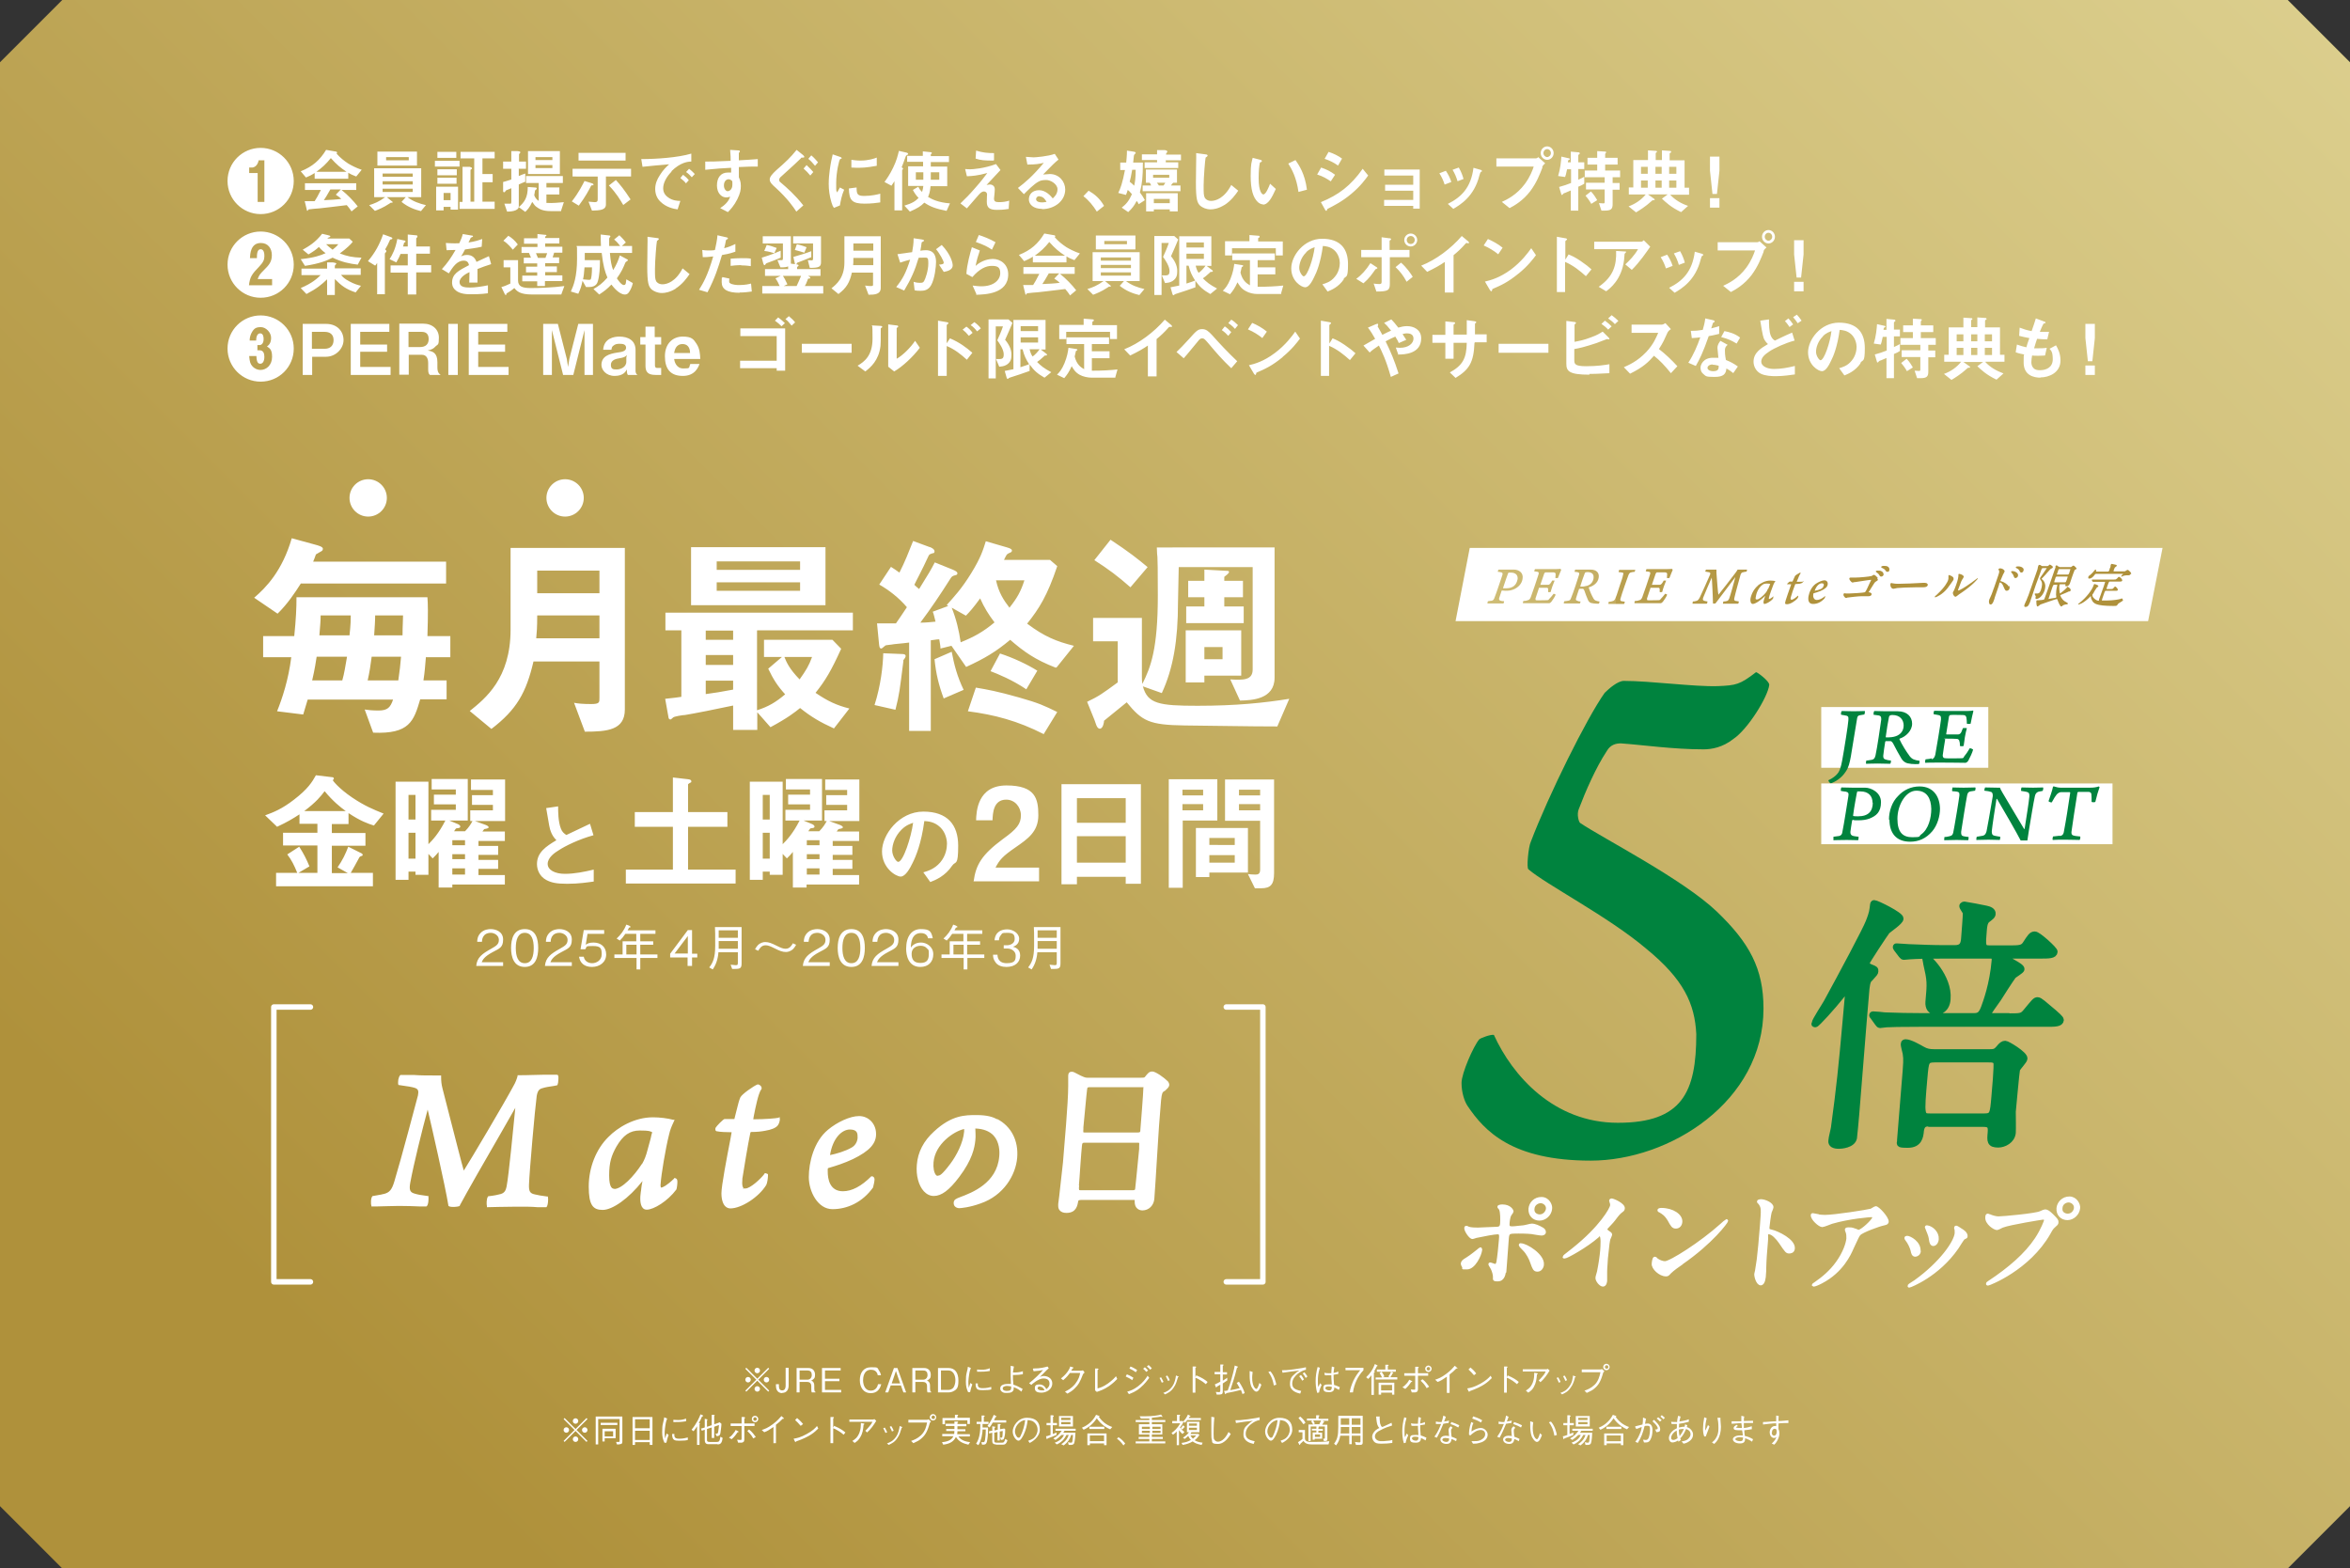 <svg id="_レイヤー_2" xmlns="http://www.w3.org/2000/svg" version="1.1" viewBox="0 0 944 630"><rect x="0" y="0" width="944" height="630" fill="#333333" stroke="none"/><defs><linearGradient id="_名称未設定グラデーション" data-name="名称未設定グラデーション" x1="868.9" y1="713.9" x2="185.8" y2="30.8" gradientTransform="matrix(1 0 0 -1 0 632)" gradientUnits="userSpaceOnUse"><stop offset="0" stop-color="#dccf8e"/><stop offset=".3" stop-color="#cfbd76"/><stop offset="1" stop-color="#af913b"/></linearGradient><linearGradient id="_名称未設定グラデーション_2" data-name="名称未設定グラデーション 2" x1="597.5" y1="396.9" x2="855.9" y2="396.9" gradientTransform="matrix(1 0 0 -1 0 632)" gradientUnits="userSpaceOnUse"><stop offset="0" stop-color="#dccf8e"/><stop offset="0" stop-color="#cfbd76"/><stop offset=".2" stop-color="#c3ac60"/><stop offset=".2" stop-color="#baa04f"/><stop offset=".4" stop-color="#b39743"/><stop offset=".5" stop-color="#b0923c"/><stop offset="1" stop-color="#af913b"/></linearGradient><style>.st3{fill:#fff}.st4{fill:#00833e}</style></defs><g id="_レイヤー_3"><path d="M25 0h894l25 25v580l-25 25H25L0 605V25L25 0Z" style="fill:url(#_名称未設定グラデーション)"/><path class="st3" d="m299.8 559-.4-.4 4.4-4.4-4.4-4.4.4-.4 4.4 4.4 4.4-4.4.4.4-4.4 4.4 4.4 4.4-.4.4-4.4-4.4-4.4 4.4Zm1.8-4.8c0 .6-.5 1.1-1.1 1.1s-1.1-.5-1.1-1.1.5-1.1 1.1-1.1 1.1.5 1.1 1.1Zm3.7-3.7c0 .6-.5 1.1-1.1 1.1s-1.1-.5-1.1-1.1.5-1.1 1.1-1.1 1.1.5 1.1 1.1Zm0 7.4c0 .6-.5 1.1-1.1 1.1s-1.1-.5-1.1-1.1.5-1.1 1.1-1.1 1.1.5 1.1 1.1Zm3.7-3.7c0 .6-.5 1.1-1.1 1.1s-1.1-.5-1.1-1.1.5-1.1 1.1-1.1 1.1.5 1.1 1.1Zm5.3 5.4c-2.3 0-2.6-2-2.6-3v-.6h1.2v.5c0 .8 0 2 1.3 2s1.4-1.3 1.4-2v-7.1h1.2v7.1c0 1.7-.8 3-2.6 3Zm11.8-.3c-.2-.5-.2-.9-.2-1.7v-.8c0-1.3-.8-1.7-1.6-1.7h-3.1v4.2H320v-9.8h4.7c2 0 2.7 1.4 2.7 2.7s-.3 1.5-.8 1.9c-.3.3-.5.4-.8.5.4.1.7.2 1 .7.3.5.3 1.1.3 1.4v.7c0 .4 0 .9.1 1.2 0 .3.1.4.4.5v.2h-1.5Zm-1.7-8.8h-3.2v3.7h3.1c1.1 0 1.8-.8 1.8-1.9s-.5-1.8-1.7-1.8Zm5.8 8.8v-9.8h7.5v1h-6.3v3.3h5.8v1h-5.8v3.5h6.5v1h-7.7Zm19.5.3c-2.8 0-4.3-2.3-4.3-5.2s1.4-5.2 4.5-5.2 2.4.1 3.3 1.5c.5.7.6 1.3.7 1.7h-1.3c-.3-1.8-1.7-2.2-2.7-2.2-3 0-3.2 3.3-3.2 4.2 0 1.9.8 4.2 3.1 4.2s2.8-2.1 2.9-2.6h1.3c-.5 2-1.7 3.6-4.2 3.6Zm13.2-.3-1-2.8h-4.1l-1 2.8h-1.2l3.5-9.8h1.4l3.5 9.8h-1.2Zm-3-8.6-1.7 5h3.4l-1.7-5Zm12.7 8.6c-.2-.5-.2-.9-.2-1.7v-.8c0-1.3-.8-1.7-1.6-1.7h-3.1v4.2h-1.2v-9.8h4.7c2 0 2.7 1.4 2.7 2.7s-.3 1.5-.8 1.9c-.3.3-.5.4-.8.5.4.1.7.2 1 .7.3.5.3 1.1.3 1.4v.7c0 .4 0 .9.1 1.2 0 .3.1.4.4.5v.2h-1.5Zm-1.7-8.8h-3.2v3.7h3.1c1.1 0 1.8-.8 1.8-1.9s-.5-1.8-1.7-1.8Zm12.6 8c-.7.6-1.8.8-2.5.8h-4.2v-9.8h4.2c2.7 0 4 2 4 5s-.6 3.3-1.5 4.1Zm-2.5-8h-3v7.8h3c.8 0 1.5-.4 1.9-.8.5-.6.9-1.8.9-3.1s-.5-3.9-2.8-3.9Zm9-1c-.2.6-.5 1.2-.7 2.7-.1.9-.3 1.8-.3 2.7s0 1.3.1 1.9v.7c.2-.4.3-.7.7-2l.8.6c-.2.5-.5 1.2-.9 3.1h-.8c-.6-1.3-.9-2.4-.9-4.2s.1-2.7.3-3.5c.3-1.2.3-1.4.4-1.7.1-.6.1-.7.1-.8l1 .4Zm2.8 6.1v.9c.2 1 1 1.1 2 1.1 1.6 0 2.5-.3 3.4-.5v1c-.7.2-1.5.3-3.4.3s-2.9-.1-2.9-2.7h.9v-.1Zm-.3-5.5c.4 0 .9.1 1.9.1s2-.1 3.2-.6v1.1c-2 .3-3 .3-4.4.3h-.7v-.9h-.1Zm17.8 8.9c-.6-.5-1.4-1.2-3.1-1.8v.9c-.3 1.2-1.4 1.4-2.6 1.4s-1.4 0-2-.4c-.5-.3-.8-.8-.8-1.4 0-1.6 2-1.8 3.1-1.8h1.2c0-1.2-.1-2.4-.1-3.3v-4l1.3.3c-.3 1.2-.3 1.9-.4 2.4h.8c.3 0 1.8 0 3.2-.5v1.2c-1.1.2-2.2.3-3.3.3h-.7c0 1.5 0 2.2.2 3.9 1.3.4 1.9.7 3.7 1.7l-.5 1.1Zm-5.7-2.3c-.2 0-.7 0-1.1.2-.2 0-.7.3-.7.8 0 1 1.4 1 1.7 1 1.3 0 1.7-.4 1.7-1.2v-.6c-.3 0-1-.2-1.5-.2Zm10.5-7c3 0 4.6-.5 5.7-.8l.5.7c-.1.1-.7.6-.8.7-1.2 1.2-1.9 2-2.8 2.8.5-.2.9-.4 1.7-.4s3.3.5 3.3 3-2.5 3.7-4.3 3.7-2.7-.5-2.7-1.8.7-1.5 1.9-1.5c1.7 0 2.5 1.4 2.7 1.9.4-.3 1.3-1 1.3-2.2s-.6-2.1-2.5-2.1-4.6 2.3-4.8 2.6l-.9-.7c2.3-1.8 4.2-3.7 5.6-5.3-.7.2-2.2.4-3.8.5l-.3-1Zm2.6 7.2c-.6 0-.9.4-.9.7 0 .6 1 .9 1.7.9s.8 0 1.1-.1c-.2-.4-.7-1.4-1.9-1.4Zm16.9-6.4h.5l.6.8c-.5.4-.6.6-.7.8-1.1 2.9-1.8 4.2-3.4 5.7-.9.9-1.6 1.3-2.8 2l-1-.8c1.2-.6 2.6-1.3 4.1-3.1 1.4-1.8 1.8-3.2 2-4.4h-4.1c-.6.8-1.2 1.6-2.7 2.9l-.9-.7c.7-.6 1.5-1.2 2.5-2.5.8-1.1 1.1-1.8 1.2-2.3l1 .3c.3 0 .3.2.3.3 0 .1-.2.2-.4.2-.1.3-.3.6-.5.9h4.1Zm5.3-.8h1.1c.2.2.3.2.3.3s0 0-.4.3v7.4c1.1-.3 2.2-.6 4.2-2 1.8-1.3 2.6-2.2 3.2-2.9l.5 1.1c-.6.6-1.4 1.5-3.2 2.8-2.2 1.5-3.6 1.9-5 2.4l-.7-.6v-8.7Zm12.7 2.3c.8.3 1.8.8 2.7 1.4l-.5 1c-.6-.5-1.3-.9-2.6-1.5l.5-.9Zm9.1 1.4c-.8 1-1.7 2.4-3.6 4-2 1.7-3.4 2.1-4.6 2.6l-.7-1c1.1-.3 2.4-.7 4.3-2.1 2.1-1.6 3.1-3 3.9-4.3l.7.9Zm-7.6-4.5c.9.3 1.9.9 2.7 1.4l-.5.9c-1-.7-1.7-1.1-2.6-1.5l.5-.9Zm6.4 2.2c-.3-.4-.9-1-1.3-1.3l.7-.6c.4.3 1 .9 1.3 1.3l-.7.5Zm1.5-.9c-.3-.5-.8-.9-1.3-1.3l.7-.6c.5.5.9.8 1.3 1.3l-.7.6Zm4.4 3c.2.3.6 1.1 1 1.9l-.7.3c-.3-.8-.7-1.5-.9-1.9l.7-.3Zm.9 6.3c1.1-.4 2.4-.9 3.6-2.6 1.1-1.6 1.3-3.1 1.5-4.4l.7.3c.3 0 .4.2.4.2s0 .1-.3.2c-.4 1.3-.8 2.9-1.7 4.1-1.1 1.7-2.3 2.2-3.5 2.8l-.8-.7Zm1.6-7c.3.4.7 1.1 1 1.9l-.7.3c-.3-.9-.8-1.6-.9-1.9l.7-.3Zm11.8 0c2.3 1 3.2 1.6 4.4 2.6l-.7.9c-.4-.3-.9-.8-1.9-1.4-1.1-.7-1.7-1-2.3-1.2v6h-1.1v-10.5h1s.4 0 .4.2-.1.2-.3.3v3.8l.4-.8Zm10.5 3.1v3.3c0 1.1-.2 1.3-2.4 1.3l-.4-1.1c.8.1 1.2.1 1.2.1.6 0 .6-.3.6-.6v-2.4c-.5.3-.9.5-1.4.8 0 0 0 .3-.2.3s-.1 0-.2-.2l-.4-1c.8-.3 1.6-.8 2.2-1.1v-3h-2.3v-.9h2.3v-3h1c.1 0 .3 0 .3.2s-.1.2-.3.3v2.6h1.7v.9h-1.7v2.5c.9-.5 1.5-1 1.8-1.2v1.1c-.6.4-.7.5-1.8 1.2Zm7.9 4.4c-.1-.4-.3-.9-.6-1.7-2 .5-3.2.8-5.9 1.3 0 0-.1.4-.3.4s-.1-.1-.2-.2l-.4-1.1c.6 0 .7 0 1.5-.2.6-1.6 1.2-3.5 1.5-4.6.5-1.8 1-3.6 1.3-5.4l1.1.4c.2 0 .2.1.2.2s-.2.2-.4.3c-1 4.1-2 6.9-2.7 9 .8-.1 2.3-.4 3.8-.8-.5-1-1-1.7-1.2-2.1l.9-.5c1.2 1.8 1.9 3.2 2.3 4.6l-1 .4Zm4.1-8.9c0 .4-.2 1.2-.2 2.3 0 3.3 1.2 4.5 1.7 4.5s1-1.7 1.2-2.4l.8.7c-.3.9-1 2.8-2 2.8s-2-2-2.1-2.2c-.5-1.3-.6-3.1-.6-4.2v-1.9l1.2.4Zm7.1-.3c1.6 1.8 2.2 4.3 2.4 5.4l-1 .3c-.5-2.9-1.4-4.3-2.2-5.4l.9-.3Zm4.5-.4c1.2 0 2.2 0 5.1-.4 3-.4 3.7-.6 4.7-.8v1c-1.2.2-2.4.9-3.4 1.7-.8.7-2.1 2-2.1 3.8s1 2.5 3.6 3l-.4 1.1c-1.2-.3-4.1-1-4.1-3.8s1-3.2 1.9-4.1c.6-.6 1.1-1 1.9-1.4-2.1.2-5.3.7-6.8.9l-.2-1Zm7.9 2c.6.7 1 1.5 1.1 1.7l-.7.5c-.3-.7-.9-1.4-1.2-1.8l.7-.5Zm1.3-1.2c.5.6.9 1.3 1.2 1.7l-.7.6c-.3-.6-.8-1.4-1.2-1.8l.7-.5Zm5.1 8.2c-.5-1.6-.6-3.6-.6-4.7 0-1.9.3-3.8.8-5.6l.9.3c-.7 2.3-.8 3.8-.8 5.2s0 1.8.2 2.5c.1-.2.6-1.3.7-1.5l.6.7c-.1.3-.3.7-.6 1.4-.3.9-.4 1.2-.4 1.6l-.7.2Zm8.8-1.1c-1-.6-1.5-.8-1.9-1 0 .8-.2 1.9-2 1.9s-2.4-.3-2.4-1.6.5-1.5 2.1-1.5.9 0 1.3.1c-.2-2.6-.2-2.9-.2-3.8-1 0-2.1.1-2.6 0l-.2-1c.5.1.8.2 1.7.2h1.1c0-.7.1-1.8.2-2.7l1 .3c-.2.9-.3 2-.3 2.3 1.1-.2 1.5-.4 1.9-.6v1c-.4 0-.9.2-1.9.3 0 1 0 2.3.2 4.1.7.2 1.3.4 2.3.9l-.3 1Zm-4.4-1.4c-1 0-1.1.5-1.1.7 0 .5.8.9 1.6.9s1-.6 1-1.4c-.6-.2-1.2-.2-1.5-.2Zm10 2.4h-1.3c.2-1.7.8-3.2 1.5-4.8 1-2 1.8-3 2.7-4.1h-5.9v-1h7.2v1c-2.3 2.4-3.7 5.5-4.2 8.8Zm9.6-10.5c-.2.3-.6 1.2-1.1 2.1.1 0 .3.1.3.2s-.2.2-.4.3v8.9h-1v-7.9c-.5.7-.8 1-1.3 1.5l-.8-.7c1.6-1.5 2.7-3.1 3.5-5.3l.9.5s.2.1.2.2-.2.2-.4.2Zm-.5 5.4v-.9h2.6c-.4-.8-.7-1.2-1-1.8l.8-.5c.7 1 1 1.5 1.1 1.9l-.6.3h2.8l-.6-.3c.5-.6.8-1.1 1.1-1.9l.7.3s.2.1.2.2-.2.2-.3.2c-.3.6-.5 1-.9 1.5h2.8v.9h-8.8Zm.5-3.2v-.9h3.4v-1.9h1s.3 0 .3.2-.2.2-.3.3v1.4h3.2v.9h-7.6Zm6.1 9.2v-.8h-4.4v.8h-1v-4.8h6.3v4.8h-1Zm0-3.9h-4.4v2.2h4.4v-2.2Zm4.2.9c.5-.3.9-.6 1.7-1.5.7-.8.8-1.2 1-1.5l1 .5s.2.1.2.2c0 .2-.2.2-.4.2-.3.5-1.4 2-2.4 2.8l-1-.6Zm5.1-4.6h-4.4v-1h4.4V549h1.1c.2.1.3.2.3.3s0 .1-.3.3v2h4.1v1h-4.1v5.1c0 .8 0 1.4-1.1 1.6h-1.4l-.4-1.2c.3 0 .8.1 1.3.1s.5 0 .5-.6v-5.2Zm2.9 1.4c1.3 1 2.1 2.2 2.7 3l-1 .6c-.8-1.5-1.9-2.5-2.4-3l.7-.6Zm1.1-4.2c0-.8.7-1.3 1.3-1.3s1.3.6 1.3 1.3-.6 1.3-1.3 1.3-1.3-.6-1.3-1.3Zm2 0c0-.4-.3-.7-.7-.7s-.7.3-.7.7.3.7.7.7.7-.3.7-.7Zm6.7 9.8V553c-1.6 1.1-2.5 1.7-3.7 2.1l-1-.9c1.2-.4 2.4-.8 4.4-2.3 1.9-1.4 2.8-2.5 3.5-3.3l.9.8s.2.1.2.2 0 .1-.2.1h-.3c-1.1 1.1-1.5 1.5-2.7 2.4v7.4h-1.1Zm18-6c-1.5 1.5-3.2 3.2-8.8 5.2l-.2.3-.3-.3-.5-1.1c1.3-.2 2.8-.5 5.3-1.9 2.3-1.3 3.3-2.3 4.1-3.2l.5 1Zm-7.1-1.2c-.7-.8-1.4-1.6-2.2-2.3l.8-.8c.4.3 1.6 1.4 2.3 2.4l-.9.7Zm13.6.1c2.3 1 3.2 1.6 4.4 2.6l-.7.9c-.4-.3-.9-.8-1.8-1.4-1.1-.7-1.7-1-2.3-1.2v6h-1.1v-10.5h1s.4 0 .4.2-.1.2-.3.3v3.8l.4-.8Zm6-1.6v-.9h9.5s.3 0 .5-.2l.8.7c-1 1.7-2.2 3.4-3.7 4.7l-.7-.7c.3-.3.7-.6 1.5-1.6.9-1 1.1-1.5 1.3-2h-9.2Zm1.2 7.7c1.1-.7 2-1.3 2.8-3.2.6-1.5.6-2.8.6-4l1.2.2c.1 0 .2 0 .2.2s0 .1-.3.3c-.2 2-.3 3.3-1.3 5.1-.6 1-1 1.4-2.2 2.2l-.9-.8Zm13-5.4c.2.3.7 1.1 1 1.9l-.7.3c-.3-.8-.7-1.5-.9-1.9l.7-.3Zm.9 6.3c1.2-.4 2.4-.9 3.6-2.6 1.2-1.6 1.3-3.1 1.5-4.4l.7.3c.3 0 .4.2.4.2s0 .1-.3.2c-.3 1.3-.8 2.9-1.7 4.1-1.1 1.7-2.3 2.2-3.5 2.8l-.8-.7Zm1.7-7c.3.4.7 1.1 1 1.9l-.7.3c-.3-.9-.8-1.6-.9-1.9l.7-.3Zm6.9-1.4v-1h7.5c.1 0 .3 0 .6-.2l1 .9c-.3.3-.4.4-.5.6-1 3.6-1.9 5-3.6 6.4-.8.7-1.5 1-3 1.7l-.9-.9c1.1-.4 2.5-.9 4-2.3s2.1-3.5 2.4-5.1h-7.5Zm8.6-2c0-.7.6-1.3 1.3-1.3s1.3.6 1.3 1.3-.6 1.3-1.3 1.3-1.3-.6-1.3-1.3Zm2.1 0c0-.4-.3-.7-.7-.7s-.7.3-.7.7.3.7.7.7.7-.3.7-.7Zm-419.3 30.1-.4-.4 4.4-4.4-4.4-4.4.4-.4 4.4 4.4 4.4-4.4.4.4-4.4 4.4 4.4 4.4-.4.4-4.4-4.4-4.4 4.4Zm1.8-4.8c0 .6-.5 1.1-1.1 1.1s-1.1-.5-1.1-1.1.5-1.1 1.1-1.1 1.1.5 1.1 1.1Zm3.7-3.6c0 .6-.5 1.1-1.1 1.1s-1.1-.5-1.1-1.1.5-1.1 1.1-1.1 1.1.5 1.1 1.1Zm0 7.3c0 .6-.5 1.1-1.1 1.1s-1.1-.5-1.1-1.1.5-1.1 1.1-1.1 1.1.5 1.1 1.1Zm3.7-3.7c0 .6-.5 1.1-1.1 1.1s-1.1-.5-1.1-1.1.5-1.1 1.1-1.1 1.1.5 1.1 1.1Zm12.9 5.8h-1.1l-.3-1h.9c.4 0 .5 0 .5-.5V570h-8.6v10.2h-1V569H250v10c0 .8-.2 1.1-1.1 1.1Zm-7.6-7.8v-.9h6.7v.9h-6.7Zm1.6 5.4v1.2h-.9v-5.1h5.3v3.8h-4.4Zm3.4-2.9h-3.4v2.1h3.4v-2.1Zm14.7 5.5v-1.1h-5.9v1.1h-1v-11.2h8v11.2h-1Zm0-10.3h-5.9v3.6h5.9v-3.6Zm0 4.6h-5.9v3.7h5.9v-3.7Zm7-4.9c-.2.6-.5 1.2-.7 2.7-.1.9-.3 1.8-.3 2.7s0 1.3.1 1.9v.7c.2-.4.3-.7.7-2l.8.6c-.2.5-.5 1.2-.9 3.1h-.8c-.6-1.3-.9-2.4-.9-4.2s.1-2.7.3-3.5c.3-1.2.3-1.4.4-1.7.1-.6.1-.7.1-.8l1 .4Zm2.9 6.1v.9c.2 1 1 1.1 2 1.1 1.6 0 2.5-.3 3.4-.5v1c-.7.2-1.5.3-3.4.3s-2.9-.1-2.9-2.7h.9v-.1Zm-.4-5.6c.4 0 .9.1 1.9.1s2-.1 3.2-.6v1.1c-2 .3-3 .3-4.4.3h-.7v-.9h-.1ZM282 569c-.4 1-.8 1.8-1.3 2.6h.3c0 .1.2.1.2.2s-.2.3-.2.3v8.3h-1v-7.5c-.5.8-.8 1.3-1.4 2l-.8-.6c2.2-2.7 3.1-4.9 3.6-6.2l.9.4s.2.1.2.2 0 0-.4.3Zm6.3 11.1h-3.8c-1.1 0-1.4-.8-1.4-1.7v-4.1c-.3.1-.4.1-1.2.4l-.3-.9c.3 0 .5-.1 1.5-.4v-3.5l.9.2c.1 0 .2.1.2.2s0 .1-.2.2v2.6c.2 0 1.2-.4 1.5-.5.1 0 .2 0 .4-.1v-4.2h.9c.3.1.3.2.3.2s-.1.2-.2.3v3.3c1-.3 1.8-.6 2.2-.8l.7.6c0 1-.3 2.9-.4 3.7-.2 1.2-.8 1.2-1.5 1.3l-.5-1c.7 0 1 0 1.1-.8 0-.3.3-1.6.3-2.7-.6.2-.9.3-1.9.7v4.5h-1v-4.2c-.2 0-1.6.5-1.9.6v4.3c0 .6.1.9 1.1.9h2.8c.9 0 1.2-.2 1.5-2.1l.9.5c-.3 2-.8 2.6-2.1 2.6Zm4.6-2.7c.5-.3.9-.6 1.6-1.5.7-.8.9-1.2 1-1.5l1 .5s.2.1.2.2c0 .2-.2.2-.4.2-.3.5-1.4 2-2.4 2.8l-1-.6Zm5-4.6h-4.4v-1h4.4v-2.6h1.1c.2.1.3.2.3.3s0 .1-.3.3v2h4.1v1H299v5.1c0 .8 0 1.4-1.1 1.6h-1.4l-.4-1.2c.3 0 .9.1 1.3.1s.5 0 .5-.6v-5.2Zm3 1.4c1.3 1 2.1 2.2 2.7 3l-1 .6c-.8-1.5-1.9-2.5-2.4-3l.7-.6Zm1.1-4.2c0-.8.6-1.3 1.3-1.3s1.3.6 1.3 1.3-.6 1.3-1.3 1.3-1.3-.6-1.3-1.3Zm2 0c0-.4-.3-.7-.7-.7s-.7.3-.7.7.3.7.7.7.7-.3.7-.7Zm6.7 9.8v-6.6c-1.6 1.1-2.5 1.7-3.7 2.1l-1-.9c1.2-.4 2.4-.8 4.4-2.3 1.9-1.4 2.8-2.5 3.5-3.3l.9.8s.1.1.1.2 0 .1-.2.1h-.3c-1.1 1.1-1.5 1.5-2.7 2.4v7.4h-1.1Zm18-6c-1.5 1.5-3.2 3.2-8.9 5.2l-.2.3-.3-.3-.5-1.1c1.3-.2 2.8-.5 5.3-1.9 2.4-1.3 3.3-2.3 4.1-3.2l.5 1Zm-7.1-1.1c-.7-.8-1.4-1.6-2.2-2.3l.8-.8c.4.3 1.6 1.4 2.4 2.4l-.9.7Zm13.6.1c2.3 1 3.2 1.6 4.4 2.6l-.7.9c-.4-.3-.9-.8-1.9-1.4-1.1-.7-1.7-1-2.3-1.2v6h-1.1v-10.5h1s.4 0 .4.2-.1.2-.3.3v3.8l.4-.8Zm6-1.7v-.9h9.5s.3 0 .5-.2l.8.7c-1 1.7-2.2 3.4-3.7 4.7l-.7-.7c.3-.3.7-.6 1.5-1.6.9-1 1.1-1.5 1.4-2h-9.2Zm1.2 7.7c1.1-.7 2-1.3 2.8-3.2.6-1.5.6-2.8.6-4l1.2.2c.1 0 .2 0 .2.2s0 .1-.3.3c-.2 2-.3 3.3-1.4 5.1-.6 1-1 1.4-2.2 2.2l-.9-.8Zm13-5.4c.2.3.6 1.1 1 1.9l-.7.3c-.3-.8-.7-1.5-.9-1.9l.7-.3Zm.9 6.4c1.1-.4 2.4-.9 3.6-2.6 1.1-1.6 1.3-3.1 1.5-4.4l.7.3c.3 0 .4.2.4.2s0 .1-.3.2c-.4 1.3-.8 2.9-1.7 4.1-1.1 1.7-2.3 2.2-3.5 2.8l-.8-.7Zm1.7-7c.3.4.7 1.1 1 1.9l-.7.3c-.3-.9-.8-1.6-.9-1.9l.7-.3Zm6.9-1.5v-1h7.5c.1 0 .3 0 .6-.2l1 .9c-.3.3-.4.4-.5.6-1 3.6-1.9 5-3.6 6.4-.8.7-1.5 1-3 1.7l-.9-.9c1.1-.4 2.5-.9 4-2.3 1.7-1.7 2.1-3.5 2.4-5.1h-7.5Zm8.6-2c0-.7.6-1.3 1.3-1.3s1.3.6 1.3 1.3-.6 1.3-1.3 1.3-1.3-.6-1.3-1.3Zm2.1 0c0-.4-.3-.7-.7-.7s-.7.3-.7.7.3.7.7.7.7-.3.7-.7Zm7.9 1.7h1.1c.2 0 .3.1.3.2s0 .2-.3.3v.5h3.6v.9h-3.6v1.2h3.2v.8h-3.2c0 .3 0 .6-.1 1.2h5.1v.9H385c1.2 1.8 3.4 2.1 4.7 2.3l-.7 1c-2.1-.5-3.7-1.1-5-3.1-.8 1.5-1.9 2.7-5.1 3.1l-.5-1c3.4-.3 4.2-1.6 4.6-2.4h-4.5v-.9h4.8c0-.4.1-.8.1-1.2h-3.3v-.8h3.3v-1.2h-3.5v-.9h3.5v-1Zm0-2.7h1.2s.2.1.2.2-.2.2-.3.3v.7h5v2.5h-1v-1.5h-9v1.6h-1v-2.5h5v-1.3Zm13.4 4.9c0 1.7 0 3.4-.3 5.1-.3 2-.8 2-2.1 2l-.3-1h.8c.3 0 .5 0 .7-1 .2-1.4.3-2.7.3-4.1h-1.3c0 1-.2 2-.4 3.1-.3 1.1-.6 2.2-1.3 3.2l-.9-.6c1.7-2.4 1.7-6.2 1.7-7.9h-1.5v-.9h2v-2.5h1c.2.1.3.1.3.2s-.2.2-.4.3v2h1.9v.9h-2.4v1.4h2.2Zm-.2-.5c1.1-1.4 1.8-2.8 2.5-4.4l.9.5c.2.1.2.2.2.2 0 .2-.2.2-.4.2-.1.3-.3.7-.6 1.3h4.9v.9h-5.4c-.4.8-.8 1.3-1.3 2l-.8-.6Zm3.4 7.5c-1.4 0-1.5-.8-1.5-1.3v-3.4l-1.3.3v-.9l1.3-.2v-1.8l1 .2c.2 0 .3 0 .3.1s-.1.2-.4.3v1.1l1.3-.3V572h.9c.2.1.3.1.3.2s-.1.2-.3.3v1.6l1.7-.3.4.3c0 .7 0 2.2-.4 3.4-.2.8-.5.8-1.3.9l-.4-1c.3.1.4.1.5.1.4 0 .5-.4.5-.9 0-.4.1-.9.1-1.8l-1.2.2v3.6h-.9v-3.4l-1.3.3v3.1c0 .5 0 .9 1 .9h2.1c.8 0 1-.4 1.3-1.5l.9.5c-.5 1.8-1.3 1.8-2 1.8h-2.6Zm13-1.5c.5-.2 1.3-.4 2.1-1 .9-.7 1.6-2 1.6-3.4 0-2.1-1.5-3.2-2.1-3.5-.5-.2-1.2-.3-1.9-.4-.2 2-.7 4-1.6 5.9-.6 1.2-1.3 2.4-2.1 2.4s-2.3-1.7-2.3-3.7 2-5.5 5.7-5.5 5.2 1.8 5.2 4.8-3.3 5-4.1 5.3l-.6-.9Zm-4.5-6.3c-.4.6-.9 1.5-.9 2.6s.8 2.5 1.4 2.5.6 0 1.5-2.2c.9-2.3 1.1-4.1 1.2-4.9-1 .2-2 .5-3.1 1.9Zm14.3.1v3.5c.9-.3 1.1-.4 1.5-.6v1c-1.2.5-2.4 1-3.6 1.4 0 .2-.1.3-.2.3s-.2-.2-.2-.3l-.2-.9c.3 0 .5 0 1.8-.5v-3.9h-1.6v-.9h1.6v-3.1h1c0 .1.3.1.3.3s0 .2-.3.3v2.5h1.6v.9H423Zm4.8 2.1c-.2.3-.5.8-.6.9h4.9c0 .9-.2 3.4-.5 4.2-.3.7-1 .7-1.5.7h-.7l-.3-1.1c.2 0 .7.2 1.1.2s.6 0 .7-.7c0-.4.2-1.1.2-2.4h-.7c-.6 1.8-1.3 2.9-3 4.2l-1-.5c.8-.5 2.3-1.5 3-3.7h-.9c-.4.8-.8 1.4-1.4 2.1-1 1-2 1.5-2.5 1.7l-.8-.7c.9-.3 2.8-1.1 3.7-3.1h-1c-.8.8-1.4 1.3-2.4 2l-.9-.6c1.4-.7 2.5-1.8 3.4-3.1H424v-.8h8.1v.8h-4.6Zm-2.3-1.6v-4.2h5.6v4.2h-5.6Zm4.6-3.5h-3.7v.9h3.7v-.9Zm0 1.7h-3.7v.9h3.7v-.9Zm15.9 2.9c-2.4-1-4.3-2.8-5.3-4.4-.9 1.3-2.4 3.3-5.3 4.6l-.7-.8c1.4-.6 4-1.9 5.7-5.2l1.1.4c.2 0 .3.2.3.2 0 .1-.2.2-.3.2.3.4.9 1.3 2.1 2.3 1 .8 2.1 1.4 3.3 1.8l-.8.9Zm-2.4 6.3v-.6h-5.7v.7h-1v-4.7h7.7v4.7h-1Zm-5.9-6.4v-.9h6v.9h-6Zm5.9 2.6h-5.7v2.3h5.7v-2.3Zm5.8.7c1.4.9 2.1 1.8 2.7 2.5l-.7.8c-.9-1.2-1.4-1.8-2.6-2.7l.5-.5Zm12.6-7.5h-3.6l-.5-.9h2.1c3.3 0 5.5-.4 6.5-.7l.5.7v.2c0 .1 0 .1-.1.1 0 0-.1 0-.4-.2-.6.1-1.4.3-3.7.5v.9h5.4v.8h-5.4v.9h4.2v4.1h-4.2v1h4.4v.8h-4.4v1h5.4v.8h-11.9v-.8h5.5v-1h-4.3v-.8h4.3v-1h-4.2v-4.1h4.2v-.9h-5.5v-.8h5.5v-.9Zm0 4.2v-.9h-3.2v.9h3.2Zm0 1.6v-.9h-3.2v.9h3.2Zm4.3-2.5h-3.3v.9h3.3v-.9Zm0 1.6h-3.3v.9h3.3v-.9Zm8.8 1.3c-.5-.5-.9-.8-1.4-1.5v6h-.9V575c-.5.5-1 1-1.5 1.3l-.6-.7c1-.7 2.3-1.7 3.5-3.9h-3.2v-.9h1.9v-2.5h1c.3.1.3.2.3.2 0 .1 0 .2-.3.3v2h1.3l.3.3c-.3.8-.7 1.4-1.4 2.3.2.3.5.8 1.8 1.8l-.7.7Zm.7-2.7c-.2.3-.4.5-.8.9l-.6-.5c.3-.4.6-.7.9-1.2l.6.5s.1.1.1.2 0 .1-.3.2Zm6.9 7.1c-1.9-.4-2.5-.7-3.5-1.4-1.2.7-2.3 1.1-4 1.4l-.5-.8c1.6-.2 2.6-.5 3.8-1.2-.4-.4-.7-.8-1.1-1.6-.5.5-.8.7-1.4 1.2l-.7-.5c1.6-1 2.1-1.8 2.4-2.2h-.8v-4.2h5v4.2h-3.2c-.1.2-.2.4-.4.7h3.2l.4.4c-.5.8-1 1.4-1.9 2.1.5.3 1.2.8 3.2 1l-.4.9Zm-5.6-10.1c-.4.5-.6.8-1 1.2l-.7-.5c.9-.9 1.4-1.7 1.9-2.8l.9.5s.1 0 .1.2c0 .1-.2.1-.4.2 0 0-.2.4-.3.5h4.9v.8h-5.5Zm3.8 1.5h-3.2v.9h3.2v-.9Zm0 1.7h-3.2v.9h3.2v-.9Zm-2.6 3.1c.3.5.5.8 1 1.3.7-.6 1-.9 1.3-1.3h-2.2Zm9.6-7.2c-.3 2.7-.3 6.3-.3 6.6 0 1.7.1 1.9.2 2.1.4.8 1.1 1 1.5 1 .9 0 2.7-.5 4.3-3.9l.9.8c-.5.8-2.3 4-5.2 4s-2.1-.9-2.4-1.7c-.2-.6-.2-1-.2-3.3v-5.9l1.2.2Zm8.4 1.1c1.2 0 2.1 0 5.1-.4 3-.4 3.8-.6 4.7-.8v1.1c-1.2.2-2.4.8-3.5 1.7-1.9 1.5-2.1 3.1-2.1 3.8 0 1.7 1 2.5 3.6 3l-.4 1.1c-1.3-.3-4.1-1-4.1-3.8s.9-3.1 1.9-4.1c.6-.6 1.1-1 1.9-1.4-2 .2-4.6.5-6.8.9l-.2-1Zm18.2 8.2c.5-.2 1.3-.4 2.1-1 .9-.7 1.6-2 1.6-3.4 0-2.1-1.5-3.2-2.1-3.5-.5-.2-1.2-.3-1.8-.4-.2 2-.7 4-1.6 5.9-.6 1.2-1.3 2.4-2.1 2.4s-2.3-1.7-2.3-3.7 2-5.5 5.7-5.5 5.2 1.8 5.2 4.8-3.3 5-4.1 5.3l-.6-.9Zm-4.4-6.3c-.4.6-.9 1.5-.9 2.6s.8 2.5 1.4 2.5.6 0 1.5-2.2c.9-2.3 1.1-4.1 1.2-4.9-1 .2-2 .5-3.1 1.9Zm23.6 7.8H528c-2.3 0-3.4 0-4.4-1.4-.5.5-.9.8-1.3 1.2 0 .1 0 .4-.2.4s-.1 0-.2-.2l-.5-.9c.9-.5 1.3-.9 1.8-1.3v-2.7h-1.5v-.9h2.5v3.4c0 1.4 1.7 1.4 2.7 1.4 2.2 0 4.9 0 7.1-.3l-.3 1.2ZM522.3 569c1.2 1 1.7 1.7 2.1 2.5l-.8.6c-.7-1-1.2-1.6-2-2.5l.7-.6Zm5.2 3.2c-.2-.3-.4-.7-.8-1.3l.5-.3H525v-.8h3.7v-1.3h1.1s.2 0 .2.2-.2.2-.3.3v.9h3.9v.8h-2.3l.5.3s.2.1.2.2-.2.1-.3.1c-.2.4-.3.6-.6 1h2.1v5.8c0 .7-.5.8-1.4.7l-.3-.9h.4c.2 0 .3 0 .3-.4V573h-5.7v5.8h-.9v-6.6h2Zm2.1 1.8h1.8v.7h-1.8v.8h1.5v2.4h-3v.4h-.8v-2.9h1.5v-.8H527v-.7h1.8v-.9h.8s.2 0 .2.2-.2.2-.2.2v.4Zm.9-1.8-.5-.3c.2-.3.5-.8.7-1.3h-3.2c.2.3.5.8.7 1.2l-.6.3h2.8Zm-.2 5v-1h-2.1v1h2.1Zm16.1 3.2h-1.7l-.4-1.2c.3 0 1.2.2 1.7.2s.5-.2.5-.5v-2.2H543v3.4h-1v-3.4h-3.6c-.3 1.5-.7 2.6-1.7 3.9l-.8-.7c1.3-1.7 1.5-3.2 1.6-4.4.1-1.3.1-2.5.1-6.8h9.8v10.7c0 .7-.2 1-1.1 1Zm-4.4-7.2h-3.4c0 1.4 0 1.9-.1 2.6h3.5v-2.6Zm0-3.5h-3.4v2.6h3.4v-2.6Zm4.5 0H543v2.6h3.5v-2.6Zm0 3.5H543v2.6h3.5v-2.6Zm7.7-4.3c0 .3 0 1.8.1 2.1 0 .6.2 1.2.5 1.8.1.2.3.3.5.4.6-.3 3.2-1.4 3.7-1.7l.2 1.1c-1.3.4-2.9.9-4.9 2-.7.3-2 1.1-2 2.4s1.5 1.9 2.3 1.9 1.7 0 3.1-.2c.7 0 1-.2 1.6-.3v1.2c-1.5.2-2.7.3-4.5.3s-2.3-.3-2.8-.8-.8-1.4-.8-1.9c0-1.4 1.1-2.4 1.4-2.7.6-.5 1.2-.8 1.5-.9-.9-.9-1-1.9-1.2-3.5 0-.4 0-.5-.1-.7v-.4h1.2Zm9.7 10.7c-.5-1.6-.6-3.6-.6-4.7 0-1.9.3-3.8.8-5.6l.9.3c-.7 2.3-.8 3.8-.8 5.2s0 1.8.2 2.5c.1-.2.6-1.3.7-1.5l.6.7c-.1.3-.3.7-.6 1.4-.3.9-.4 1.2-.4 1.6l-.7.2Zm8.8-1c-1-.6-1.5-.8-1.9-1 0 .8-.2 1.9-2 1.9s-2.4-.3-2.4-1.6.5-1.5 2.1-1.5.9 0 1.3.1c-.2-2.6-.2-2.9-.2-3.8-1 0-2.1.1-2.6 0l-.2-1c.5.1.8.2 1.7.2h1.1c0-.7.1-1.8.2-2.7l1 .3c-.2.9-.3 2-.3 2.3 1.1-.2 1.5-.4 1.9-.6v1c-.4 0-.9.2-1.9.3 0 1 0 2.3.2 4.1.7.2 1.3.4 2.3.9l-.3 1Zm-4.4-1.5c-1 0-1.1.5-1.1.7 0 .5.8.9 1.6.9s1-.6 1-1.4c-.6-.2-1.2-.2-1.5-.2Zm12.5-8c-.4 1.1-.4 1.2-.7 1.9 1.3-.2 1.7-.3 2-.4l-.2 1c-.4 0-1.4.2-2.1.3-.8 1.9-1.6 3.8-2.6 5.6l-1-.4c.5-.7 1.4-1.8 2.7-5.1h-2.1v-1c.3 0 .7.2 1.6.2h.7c.2-.6.5-1.5.7-2.6l1 .5Zm2.7 4.4c-.4.4-.6.6-.6 1.1s0 1 .2 2.5c1.1.4 1.6.6 2.1.9l-.3.9c-.7-.4-1-.6-1.8-.9-.1.7-.3 2-2 2s-2.5-.9-2.5-1.8 1-1.5 2.1-1.5 1 .1 1.4.2c0-.4-.2-2.1-.2-2.4 0-.7.3-1.1.9-1.6l.7.6Zm-2.9 4.1c-.7 0-1.2.3-1.2.7 0 .6 1 .9 1.6.9s1.1-.3 1.1-1v-.4c-.4 0-.9-.2-1.5-.2Zm2.4-6.4c1 .3 2.2.8 3.2 1.3l-.4.9c-1-.6-1.5-.8-3.1-1.4l.3-.8Zm8.9.4c-.7 1.1-.8 3-.8 3.4.9-.6 2.3-1.4 3.8-1.4s2.7 1.5 2.7 2.6c0 2.4-2.4 3.2-3.4 3.4-1 .3-1.5.3-2.5.3l-.6-1c1.8 0 2.5 0 3.3-.3.5-.2 2.2-.9 2.2-2.5s-1.5-1.7-1.8-1.7c-1.7 0-3.2 1.3-4.2 2.2l-.5-.3c0-1 0-2.5.9-5.1l1 .5Zm-.2-2.7c.7.2 2.4.8 3.7 1.6l-.5.9c-1.1-.7-2.3-1.2-3.5-1.6l.4-.9Zm14.3.2c-.4 1.1-.4 1.2-.7 1.9 1.3-.2 1.7-.3 2-.4l-.2 1c-.4 0-1.4.2-2.1.3-.8 1.9-1.6 3.8-2.6 5.6l-1-.4c.5-.7 1.4-1.8 2.7-5.1H602v-1c.3 0 .7.2 1.6.2h.7c.2-.6.5-1.5.7-2.6l1 .5Zm2.7 4.4c-.4.4-.6.6-.6 1.1s0 1 .2 2.5c1.1.4 1.6.6 2.1.9l-.3.9c-.7-.4-1-.6-1.8-.9-.1.7-.3 2-2 2s-2.5-.9-2.5-1.8 1-1.5 2.1-1.5 1 .1 1.4.2c0-.4-.2-2.1-.2-2.4 0-.7.3-1.1.9-1.6l.7.6Zm-2.9 4.1c-.7 0-1.2.3-1.2.7 0 .6 1 .9 1.6.9s1.1-.3 1.1-1v-.4c-.4 0-.9-.2-1.5-.2Zm2.4-6.4c1 .3 2.2.8 3.2 1.3l-.4.9c-1-.6-1.5-.8-3.1-1.4l.3-.8Zm7.7.1c0 .4-.2 1.2-.2 2.3 0 3.3 1.2 4.5 1.7 4.5s1-1.7 1.2-2.4l.8.7c-.3.9-1 2.8-2 2.8s-2-2-2.1-2.2c-.5-1.3-.6-3.1-.6-4.2v-1.9l1.2.4Zm7.1-.3c1.6 1.8 2.2 4.3 2.4 5.4l-1 .3c-.5-2.9-1.4-4.3-2.2-5.4l.9-.3Zm7.5 1.5v3.5c.9-.3 1.1-.4 1.5-.6v1c-1.2.5-2.4 1-3.6 1.4 0 .2-.1.3-.2.3s-.2-.2-.2-.3l-.2-.9c.3 0 .5 0 1.8-.5v-3.9H628v-.9h1.6v-3.1h1c0 .1.3.1.3.3s0 .2-.3.3v2.5h1.6v.9h-1.6Zm4.8 2.1c-.2.3-.5.8-.6.9h4.9c0 .9-.2 3.4-.5 4.2-.3.7-1 .7-1.5.7h-.7l-.3-1.1c.2 0 .7.2 1.1.2s.6 0 .7-.7c0-.4.2-1.1.2-2.4h-.7c-.6 1.8-1.3 2.9-3 4.2l-1-.5c.8-.5 2.3-1.5 3-3.7h-.9c-.4.8-.8 1.4-1.4 2.1-1 1-2 1.5-2.5 1.7l-.8-.7c.9-.3 2.8-1.1 3.7-3.1h-1c-.8.8-1.4 1.3-2.4 2l-.9-.6c1.4-.7 2.5-1.8 3.4-3.1h-2.5v-.8h8.2v.8h-4.6ZM633 573v-4.2h5.6v4.2H633Zm4.7-3.5H634v.9h3.7v-.9Zm0 1.7H634v.9h3.7v-.9Zm15.8 2.9c-2.3-1-4.3-2.8-5.3-4.4-.9 1.3-2.4 3.3-5.3 4.6l-.7-.8c1.4-.6 4-1.9 5.7-5.2l1.1.4c.2 0 .3.2.3.2 0 .1-.2.2-.3.2.3.4.9 1.3 2.1 2.3 1 .8 2.1 1.4 3.3 1.8l-.8.9Zm-2.4 6.3v-.6h-5.7v.7h-1v-4.7h7.7v4.7h-1Zm-5.8-6.4v-.9h6v.9h-6Zm5.8 2.6h-5.7v2.3h5.7v-2.3Zm5.9-3.7c1.3-.3 2.1-.5 2.8-.7.1-.7.2-1.2.2-2.8l1.2.5c-.1.6-.2 1-.4 2 .3 0 .7-.1 1.1-.1.8 0 1.9.5 1.9 2.5s-.3 3-.9 4.1c-.5 1-1.3 1-1.8 1h-.7l-.4-1.1c.5 0 .8.1 1.1.1s.8 0 1.2-.9c.1-.3.5-1.6.5-3s0-1.8-1.1-1.8-.8.1-1.1.2c-.6 2.5-1.3 4.5-2.7 6.7l-1-.5c.5-.6 1-1.3 1.7-2.9.7-1.5.8-2.4.9-3-.2 0-1.1.4-1.3.5-.5.2-.6.2-.9.3l-.5-.9Zm7.4-2.6c.7.7 2.5 2.3 2.5 3.7s-.8 1.1-1.5 1.3l-.5-1.1c.4 0 1 0 1-.4s0-.5-.3-.9c-.4-.7-1-1.2-1.8-2l.7-.7Zm2.4.7c-.3-.4-.8-.8-1.3-1.2l.6-.5c.5.3.9.7 1.4 1.2l-.7.5Zm.7-2.6c.3.3.8.7 1.3 1.1l-.6.6c-.4-.4-.8-.8-1.2-1.1l.5-.5Zm6.8 10.8c0-.2-.1-.2-.2-.6-.6.4-1.5.8-2.3.8s-1.4-.8-1.4-1.7c0-1.3.9-2.4 1.5-2.9.5-.5 1-.7 1.7-1.1V572h-2.1l-.2-.9c.7.1 1.4.1 2.4.1 0-.7.1-1.2.4-2.5l1 .3c-.3.9-.4 1.7-.5 2 1.3-.2 2.5-.4 3.8-.9v1c-1.9.5-2.5.6-3.9.8 0 .6 0 1-.1 1.5.4 0 1.1-.3 1.9-.3h.4c.2-.8.2-.9.2-1l.9.4c-.1.3-.1.4-.2.7.5.2 1.2.4 1.8 1.2.4.5.7 1.1.7 1.8 0 1.7-1.2 2.6-2.1 3.1-.6.3-1 .5-1.7.6l-.8-.9c1-.2 2-.3 2.8-1.2.6-.6.8-1.2.8-1.7 0-1.5-1.3-1.9-1.8-2.1-.3.7-1.1 2.6-2.3 3.7 0 .2 0 .2.2.7l-.8.6Zm-.8-4.6c-.5.3-1.1.7-1.7 1.5-.2.3-.5.9-.5 1.5s.4.8.9.8c.7 0 1.3-.5 1.7-.7-.2-.8-.3-1.7-.4-3.1Zm2.9-.6c-.6 0-1.2 0-2 .2 0 1.4.2 2.1.3 2.7.6-.8 1.1-1.5 1.7-2.9Zm9.2-4.3c-.4 1.4-.6 2.8-.6 4.2s0 .4.1.6c.3-.6.7-1.3 1-2.1l.6.6c-.3.8-.4 1.2-1.5 4h-.6c-.4-1-.5-2.1-.5-3.2s.2-3 .5-4.5l1 .4Zm5.5-.3v.9c.1 1.9.2 2.2.2 2.8 0 2.2-.5 3.8-1.2 5.1-.5.8-.8 1.2-1.5 1.8l-.9-.6c.6-.5 1.3-1 1.9-2.3.7-1.3.7-2.7.7-3.7 0-1.8-.2-3-.4-3.9h1.2Zm12.8 4.6c-1 .3-2.5.4-3.2.5 0 .5 0 1.3.2 2.3 1 .2 1.9.5 3.3 1.3l-.4 1c-.7-.5-1.4-.9-2.8-1.4 0 .9 0 2.1-2 2.1s-2.9-.9-2.9-1.7 1.2-1.5 2.7-1.5h1.3c0-.3-.2-1.8-.3-2.1h-1.1c-1 0-2.3 0-2.3-.8s.6-.9 1.2-1.4l.5.5c-.1.1-.2.1-.5.3-.1 0-.2.1-.2.2 0 .2.4.3 1.6.3h.7c0-.6 0-.8-.2-2-.6 0-3.3.3-3.9.3v-1h3.9v-2.2l1.2.3c-.2.5-.2 1.2-.2 1.8.7 0 2.2-.1 3.7-.1v.9h-3.7v2c1.2-.1 1.8-.3 3.2-.7v1Zm-5.1 3.3c-.9 0-1.7.3-1.7.8s1.2.8 1.9.8c1.1 0 1.2-.6 1.2-1.5-.7 0-1-.1-1.4-.1Zm15.7-8.5c0 .5-.1 1-.1 2 1.5 0 2.9-.2 4-.3v1.1c-1.7 0-3.1 0-4 .2v2.2c.3.5.4 1.4.4 1.8 0 1.2-.6 2.5-1.1 3.3-.3.5-.6.8-1 1.2l-1-.5c.4-.3 1.3-1.1 1.9-2.5-.5.3-1 .3-1 .3-.8 0-1.7-.8-1.7-2.3s1.1-2.5 2-2.5.5 0 .6.1v-1.2c-1.4 0-3.7.3-5.3.5v-1c1.4 0 3.8-.3 5.3-.3v-2.3l1.2.2Zm-2.8 6.6c0 .9.5 1.3 1 1.3s1-.6 1-1.5-.1-1.3-.8-1.3-1.1.6-1.1 1.5ZM731.6 284h67.1v24.4h-67.1z"/><path class="st4" d="M739.9 285.6c1.4 0 2.5.1 4.7.1s3.6-.1 4.5-.1c.1.2 0 1.1-.2 1.4-.6.1-1.3.2-1.8.3-.6.1-1 .4-1.1 1.3-.3 1.5-1.9 11.8-2.5 15.2-.5 2.7-.9 4.5-2.1 6.2-1.7 2.6-4.1 4-6 4.7-.2 0-.8-.8-.9-1v-.3c1.7-.8 2.7-1.6 3.5-2.5 1-1.1 1.5-2.7 2-5.4.8-4.3 2.4-14.4 2.5-16.2 0-.9.2-1.5-.7-1.8-.7-.2-1.3-.2-2.2-.4-.2-.3 0-1.2.2-1.4Zm13 0c.6 0 3.3.1 4.5.1h4.9c3.8 0 5.8 2.2 5.8 5s-2.5 5.2-5 6c0 0-.2.2-.1.2 1 2.2 2.7 4.9 4.1 6.8 1 1.3 1.9 1.6 4 1.9 0 .1 0 1.1-.3 1.3-1.6.1-4.5 0-5.5-.7-.5-.3-1-.7-1.5-1.5-1-1.6-2.3-4.1-3.3-6-.3-.6-.8-1-1-1h-2l-.2.2c-.3 1.9-.7 4.5-.8 5.7 0 .9.2 1.3 1 1.5.5.2 1.2.3 2.1.4 0 .1 0 1.1-.3 1.3-1.8 0-3.8-.1-5-.1-2.1 0-4 .1-4.7.1-.1-.2 0-1.1.1-1.3.7 0 1.8-.3 2.2-.3.8-.2 1.2-.5 1.5-1.8.7-3.2 1.9-11.5 2.3-14.4 0-1.1-.2-1.4-.9-1.6-.5-.1-1.4-.2-2.2-.3 0-.2 0-1.3.3-1.4Zm7.4 1.6c-.2 0-.8 0-1.1.2-.2.1-.3.4-.4.6-.3 1.4-1 5.6-1.3 8 0 .1 0 .2.2.2 1.6 0 2.8-.1 3.9-.5 1.7-.6 3.1-2 3.1-4.3s-1.5-4.2-4.5-4.2Zm15.6 17.8c.8-.2 1.2-.7 1.5-1.8.3-1.5 2.2-12.9 2.3-14.2 0-1.1 0-1.4-.7-1.7-.5-.1-1.4-.3-2.2-.4-.2-.2 0-1.2.2-1.4 1 0 3.3.1 5.2.1h6.3c1.3 0 3.4 0 4.1-.2 0 0 .1.2.1.3-.2.8-.8 3.2-1.1 5-.2.1-1.3.1-1.5 0 0-1-.1-1.9-.2-2.5-.2-.8-.6-1-1.6-1-.9 0-4-.1-4.8 0-.3 0-.6.5-.6.7-.4 2.3-.7 4.6-1.1 6.9 0 .1 0 .2.1.2h4.7c.5 0 1-.3 1.3-1 .2-.4.4-1 .6-1.5.1-.1 1.4-.1 1.6 0-.2.7-.6 2.3-.8 3.6-.2 1.2-.3 2.5-.5 3.5-.2.2-1.3.2-1.5 0 0-.6 0-1.3-.2-1.8 0-.5-.4-.9-.9-1-1.1-.1-3.1-.1-4.6-.1s-.2.1-.2.2c-.4 2.2-.8 5.1-1 6.5 0 .5.2 1 .6 1.1.7.2 3.5.1 5.9.1s1.6-.2 2.3-1c.6-.7 1.2-1.6 2.1-3.1.2 0 1.2.4 1.3.6-.3 1.2-1.2 3.1-1.9 4.4-.3.5-.8.9-1.2.9-2.3 0-4.2-.1-10.7-.1s-4 .1-5.4.1c-.2-.2 0-1.2.1-1.4 1.2-.1 1.9-.2 2.5-.4Z"/><path class="st3" d="M731.6 314.7h117v24.4h-117z"/><path class="st4" d="M744.2 329.4s-.2 0-.2.2c-.3 1.9-.6 3.6-.7 4.6 0 .9.3 1.4 1.2 1.6.5.1 1.1.2 2.1.3 0 .2 0 1.2-.2 1.4-1 0-2.3-.1-4.5-.1-3.2 0-4.7.1-5.4.1v-1.4c1-.1 1.8-.2 2.3-.3.8-.2 1.2-.7 1.3-1.7.7-3.4 1.9-11.3 2.4-14.3.2-1.1 0-1.6-1-1.8-.4 0-1.3-.2-2-.3-.1-.3 0-1.2.2-1.4.3 0 3.5.1 4.6.1h5c2.2 0 6.3 1.8 6.3 5.8s-1.9 5.5-4.6 6.6c-1.4.5-2.7.7-4.7.7s-1.5-.1-2-.2Zm8-7c0-2.6-1.6-4.5-4.8-4.5s-.9 0-1.2.1c-.1 0-.3.2-.3.5-.2 1.2-1 5.1-1.5 9 0 .2 0 .3.2.3.4.1 1 .1 1.8.1 4.2 0 5.9-2.1 5.9-5.5Zm6.6 6.8c0-3.3 1.2-7.1 3.7-9.5 2.2-2.4 5.2-3.8 8.6-3.8 5.5 0 8.1 4 8.2 8.9 0 3-1 6.6-3.1 9.1-2.5 2.9-5.4 4.2-8.9 4.2-5.7 0-8.3-3.6-8.3-8.8Zm12.9 6c3-2.1 4.1-6.7 4.1-10.3-.1-4.1-1.7-7.3-6-7.3s-7.6 5.8-7.6 11.3 2.2 7.4 6 7.4 2.5-.4 3.5-1.1Zm12.4-18.9c.7 0 2.9.1 4.7.1s3.6-.1 4.7-.1c.2.2 0 1.1-.1 1.3-.6.1-1.4.2-1.9.3-.8.2-1.1.6-1.3 1.6-.3 1.5-.7 4-1.2 7-.5 3.1-1 6.4-1.2 7.6 0 1 0 1.6 1 1.8.5.1 1 .2 2 .3 0 .3 0 1.1-.2 1.3-.8 0-3-.1-4.6-.1s-4.4.1-5 .1c0-.2 0-1.1.1-1.3.9 0 1.5-.2 2-.3 1.1-.2 1.3-.7 1.5-1.4.2-1 .6-3 1.5-8.5.5-3.1.8-4.9 1-6.5 0-.9 0-1.2-.6-1.4-.5-.2-1.3-.2-2.3-.3-.1-.3 0-1.2.2-1.4Zm13.2 0c1.8 0 3.7.1 5.2.1h.9c.1.4.3.8 1 2 2.4 4 7.4 12.5 8.7 14.6 0 0 .1 0 .2-.1.7-4.6 1.7-10.6 1.9-13 0-1 0-1.5-1-1.8-.7-.2-1.3-.2-2.3-.4-.1-.3 0-1.3.2-1.4.8 0 2.8.1 4.6.1s3.5-.1 4-.1c.2.2 0 1.2-.2 1.4-.6.1-1.2.2-1.6.3-.9.3-1.3.9-1.5 1.9-.6 2.7-1.5 8.4-2.3 13.1-.2 1.5-.5 3.4-.7 4.6h-2.7c-1.4-2.8-7-12.5-9.5-16.7h-.2c-.6 3.6-1.7 10.9-1.9 13 0 1.1.2 1.6 1.1 1.8.6.1 1.4.3 2.3.4 0 .2 0 1.1-.2 1.3-1.4 0-2.8-.1-4.5-.1s-3.8.1-4.9.1c0-.2 0-1.1.2-1.3.8-.1 1.8-.3 2.4-.4.8-.2 1.2-.7 1.5-1.8.4-2 1.3-6.9 2.5-14.1 0-.6 0-1.5-.7-1.7-.6-.2-1.5-.4-2.7-.5 0-.3.2-1.2.3-1.3Zm30.2 19.5c1.2-.2 1.5-.9 1.7-2.5.7-3.6 1.6-9.4 2.4-14.8 0-.1 0-.3-.2-.3h-3.5c-.4 0-1 .2-1.7.9-.5.6-1.2 1.7-2 3.2-.4.1-1.3-.3-1.3-.5.5-1.5 1.5-4.2 1.8-5.8 0-.1.3-.1.4-.1.9.3 1.8.5 2.7.5h11.8c1.2 0 2.3-.1 3.5-.5 0 0 .3.2.3.3-.5 1.4-1.2 3.7-1.7 5.9-.2.2-1.3.2-1.5 0 0-1.5 0-2.6-.1-3.1 0-.7-.8-.9-1-.9h-4.3s-.3.2-.3.3c-.8 5-2.2 14-2.4 15.8 0 .6 0 1.2.8 1.4.5.2 1.6.3 2.7.4.2.2 0 1.2-.2 1.4-1.3 0-3.1-.1-5.5-.1s-4.5 0-5.3.1c-.2-.2 0-1.2.1-1.4 1-.1 2.1-.2 2.7-.3Z"/><path d="M750.9 393.2c-.8 1-1.1 2.2-1.4 6.5-.7 7.6-3.3 41.1-3.9 48-.1 1.6-.8 8.6-.9 9.4-.6 2.8-5.1 3.1-6 3.1-2 0-3.2-.6-3-2 0-1 1.1-4.9 1.1-5.7 2.1-15.3 3.1-25.2 4.5-41l1.2-13.3c.1-1.3 0-1.3 0-1.3-.3 0-1.9 1.8-2.8 3-3.4 4.3-9.9 11.5-10.5 11.5s-.2-.3-.2-.4c0-.9 4.1-7.1 4.8-8.4 6.4-11.7 15.7-29.1 16.9-32.3.5-1.3 1.4-3.5 1.6-5.6.2-1.8.2-1.9.6-1.9.9 0 10.7 4.8 10.5 6.2 0 1.2-4.7 4.3-5.4 5-.8 1-8.2 12.2-8.2 12.7 0 1.1.7 1.5 1.7 1.9 1.6.6 1.9.8 1.8 1.5 0 .6-.3.9-2.2 3h0Zm55.9 15.1c4.9 0 5.5 0 7-1.8 3.5-4.2 3.8-4.7 4.7-4.7s2.3 1.4 6.5 4.9c.9.8 2.8 2.4 2.8 3-.1 1.5-2.3 1.5-5.8 1.5h-50.9c-7.3 0-12.2.1-13.2.2-.3 0-2.4.3-2.7.3s-.5-.3-.9-.8l-1.8-2.5c-.4-.4-.4-.5-.4-.6 0-.2.1-.3.3-.3.8 0 4.1.3 4.7.4 5.2.2 9.8.3 14.8.3h21c2 0 3-.5 4.1-3.4.8-2.2 3.5-9.4 4.3-19 .2-2-.9-2-1.9-2h-18.7c-7.3 0-10.7.1-13.6.3-.4 0-2 .2-2.3.2s-.6-.2-.9-.6l-1.9-2.5c-.3-.5-.4-.5-.4-.8s.2-.2.5-.2c.8 0 4 .3 4.7.3 5.2.2 9.6.4 14.7.4h3.8c3 0 3.5-1.7 3.7-3.6.1-1.6.8-9.6.7-10.6 0-.5-1.4-2.2-1.4-2.7s.6-.6.9-.6 8.2 1.5 8.5 1.6c1.5.3 2.8.9 2.7 2 0 .9-.7 1.3-2.1 2.4-1.2.9-1.3 3-1.4 3.8-.6 6.9-.7 7.8 2.5 7.8h7.3c4.3 0 5.9 0 7-1.8 1.9-2.9 2.4-3.8 3.7-3.8s8 6.1 7.9 6.9c-.1 1.5-2.3 1.5-5.8 1.5h-13.3c-.3 0-.8 0-.8.4 0 1.2 6.8 3.8 6.6 5.1 0 .6-3 2.2-3.4 2.8-1 1.3-5.1 7.7-5.9 9-1.6 2.2-4.3 6-4.3 6.5 0 .6.7.6 1.1.6h7.4Zm-31.6 42.9c-1.5 0-3.2 0-3.6 2.9-.2 2.5-.7 5.7-5.2 5.7s-2.9-.4-3.1-1.9c0-.4 1.6-19.8 1.8-22.2.8-9.3.8-10.2.5-12.2 0-.6-.9-3.4-.8-4.2 0-.5.4-.6.7-.6 1.7 0 5.2 2 6.6 2.8 1.7 1 3 1.2 5 1.2h22.1c1.9 0 2.6-.2 3.7-1.5 1.1-1.4 1.8-1.9 2.6-1.9s7.8 4.2 7.7 5.9c0 .8-2.7 3.5-3 4.4-.3 1.4-1.4 13.9-1.7 16.9 0 1.2.1 7.1 0 8.5-.3 3.1-3.5 4.7-5.8 4.7-3.4 0-3.3-1.4-3-4.7.2-2.5-.1-3.6-2.9-3.6H775Zm2.1-25.7c-3.7 0-3.7.8-4.3 7.4-1.4 15.6-1.2 15.6 2.5 15.6H797c3.5 0 3.6-.9 4.2-8 .2-2.1 1.1-12.3.8-13.6-.3-1.4-1.8-1.4-3.2-1.4h-21.5Zm5-24.1c-.3 4-3.1 5-4.4 5-2.3 0-3.4-1.6-3.2-4 .7-7.6.7-8.5-.9-15.4 0-.3-.5-2.6-.5-2.7.8-.5 9.8 8.2 9 17h0Z" style="stroke:#00833e;stroke-width:2.5px;fill:#00833e;stroke-linecap:round;stroke-linejoin:round"/><path class="st4" d="M710.7 275.2c-.6 4.8-8.6 17.8-14.5 21.7-4.2 3.3-8.6 4.1-11.9 4.1-12.2 0-24.6-1.8-33.2-2.4-2.1 0-4.2.6-5.6 3-4.5 6.8-8.6 16.3-11.3 23.4-.9 2.1 0 5.3.6 5.6 9.2 6.2 41.2 22.5 54.9 35.6 13 12.5 18.7 22.8 18.7 38.9 0 37.4-37.7 61.1-69.4 61.1s-42.7-11.9-49.5-22c-1.2-1.8-2.4-5.3-2.4-9.2s4.8-14.8 7.1-17.5c.6-.6 4.8-2.1 5.9-1.8 7.4 16.3 24 35.3 49.8 35.3s31.5-12.2 31.5-35.6c-.6-12.2-5-22-20.2-34.4-15.1-12.8-40.3-25.8-47.2-31.8-.9-.3 0-9.2.9-11 7.1-18.7 22.5-49.8 29.7-59.9 1.8-1.8 5.3-4.8 7.7-4.8 10.7 0 28.2 2.4 37.7 2.1 7.4-.3 8.9-.6 15.4-5.6.6 0 5.3 3.6 5.3 5Z"/><path d="M587.3 507.7c0-.8.5-1.3 1.9-2.1 1.8-1.1 4.2-3.1 4.6-3.4.2-.2.8-.7.9-.7s.2.4.2.5c-.2 2.1-2.7 7.4-5.6 7.4s-.6 0-.8-.2c-.6-.2-1.2-.8-1.1-1.6h0Zm17.1 2.9c0 .7-.3 3.6-2.7 3.6s-1-.3-1.7-2.8c-.4-1.4-.6-1.8-1.4-3.1-.2-.3-.2-.4-.2-.5s0-.2.2-.2c.3 0 1.7.6 2 .6.6 0 .8-.5 1-1.2.4-2.1.8-6.5 1-8.8.2-2.1.2-2.9-1-2.9s-5.6.8-8.3 1.4c-.3 0-1.5.5-1.8.5-1 0-2.9-3-2.8-3.9 0-.2 0-.4.3-.4s.3 0 .8.3c1 .4 3.2.4 3.9.4 1 0 5.8-.3 7.1-.3 1.7 0 2.2-.4 2.3-1.9s.1-4.4-.4-5.6c0-.2-.8-.9-.7-1.1 0-.1.5-.4 1.5-.4 3 0 4 1.9 4 2.3 0 .3-.8 1.2-.9 1.5-.5.8-.7 3-.7 3.4-.1 1.4.4 1.6 1.6 1.6s3.6-.4 4.3-.4c.6 0 3-.7 3.5-.7 1.3 0 2.8.7 4.2 1.5.5.3 1 .7 1 1.4 0 .8-1 .9-1.2.9-.7 0-3.5-.5-4.1-.6-1.7-.2-4.9-.2-5.2-.2-3.8 0-4.2 0-4.4 2.5-.2 2.1-.8 11.5-1 13.4h0Zm10.9-3.2c-.6-1.9-1.8-4.1-3.1-5.4-.6-.6-1.6-1.6-1.6-1.9s.2-.2.3-.2c2.3 0 9.1 4.3 8.8 8 0 1-.8 2.5-2.2 2.4-1.2 0-1.5-1-2.2-2.9h0Zm7.7-21.9c-.2 2.4-2.3 4.3-4.6 4.3s-4.1-1.7-3.9-4.3c.2-2.2 2-4.2 4.7-4.2s4 2.7 3.8 4.2h0Zm-7.1.1c-.2 1.9 1.4 2.7 2.6 2.7 1.9 0 2.9-1.7 3-2.7.2-1.7-1.4-2.8-2.6-2.8s-2.9.9-3 2.8h0Zm29.4 8.7c1.6 1.1 1.8 1.2 1.8 1.6 0 .3-.6 1.5-.7 1.8-.2.8-.4 1.7-1 7.8 0 1.2-.3 3.6-.3 5.3v3.6c0 .4-.2 1.9-1.2 1.9s-2.6-1.9-2.5-3.1c0-.4.7-2.4.7-2.8.5-2.4 1-5.8 1.2-8.1.1-1.6.5-6.2-.6-6.2s-.4.2-.8.5c-4.7 4.1-12.5 8.4-13.3 8.4s-.2 0-.2-.3c0-.1 0-.2.2-.3 1.2-1 2.6-2 3.3-2.6 11.2-8.9 15.3-16.4 15.4-17.6 0-.4 0-.8-.2-1.2 0 0-.2-.6-.2-.7 0-.2.2-.4.5-.4.7 0 5 1.9 4.8 3.5 0 .4-.3.8-.5.9-1.3 1-1.5 1.2-3.3 3.6-.8 1.1-2.4 2.6-3.3 3.7 0 .3 0 .4.3.6h0Zm30.3 13.2c-1.2.8-3.6 2.5-4.7 3.6-.9 1-1 1.1-1.7 1.1-2.4 0-5.4-2.8-5.2-4.6 0-.3.2-2.3.7-2.3s1.1.8 1.2.8c.5.4 1.9 1 2.9 1 2.2 0 14.5-7.8 22.5-15 .8-.7 2.1-1.9 2.2-1.9s.2.1.2.2c0 .4-5.9 8.6-18.2 17.1Zm-2.4-14.5c-1.2 0-1.6-.7-2.8-2.9-1.3-2.2-2.5-2.9-3.7-3.6-.2 0-.4-.2-.4-.4s.4-.4 1-.4c4.7 0 8.2 2.5 8 5.1-.1 1.3-.9 2.2-2.1 2.2h0Zm34.2-10.8c1.6 0 4.7 1.4 4.5 2.8 0 .3-.6 1.6-.7 1.9-.3 1.1-.8 5-.9 6.1 0 1 0 1.1 1.3 1.4 2.6.6 9.2 3.8 8.9 7.1-.1 1.5-1.5 1.5-1.7 1.5-1.1 0-1.2-.2-3.8-4-1.1-1.6-3-3.7-4.4-3.7s-.6 0-.9 3.3c-.4 4.7-.6 7-.7 11 0 .5 0 1.6-.1 2.2 0 1.1-.3 4-1.6 4s-2.2-3-2.1-4.1c0-.2.3-1.1.3-1.3.6-3.6.8-4.8 1.3-10.2 1.1-12.6 1.2-14 .8-15.4-.3-.9-.7-1.4-1.3-2v-.2c0-.4 1.2-.4 1.2-.4h0Zm22.9 6.1c.9.1 1.8.2 2.8.2 3.9 0 17.2-2.1 18.5-2.5.3-.1 1.6-1 1.9-1 1 0 4.8 4.2 4.7 5.7 0 .3 0 .8-1.7 1.1-1.6.3-8.5 2.8-9.6 4-.6.8-.8 1.3-2.8 5.6-1 2.3-4.1 9.3-12.3 13.6-1.5.8-2.8 1.3-3.2 1.3s-.3 0-.2-.2c0-.1.1-.2 1-.8 2.6-1.8 5.9-4.4 8.6-8.2 2.8-3.9 4-7.6 4.2-9.6 0-1 0-1.8-.3-2.6-.3-.7-.3-.8-.3-1 0-.4.7-.4 1-.4.8 0 1.3 0 2.3.4.3 0 1.4.6 1.7.6 1.2 0 5.8-4.2 6-5.4 0-.3-.2-.7-.8-.7s-8.8.6-16 2.7c-.6.2-3.2 1.3-3.8 1.3-1.1 0-4.3-2.8-4.1-4.4 0 0 0-.2.3-.2s1.9.4 2.2.4h0Zm40.8 14.3c-.1 1.2-1.2 1.7-1.7 1.7-1 0-1.2-1-1.4-2-.3-1.2-1.1-3-2.2-4.4-.2-.3-.3-.4-.3-.6 0-.3.3-.4.6-.4 1.1 0 5.2 2.2 4.9 5.7Zm14.4-9.1v-.4c0-.2.2-.3.3-.3.3 0 1.6.9 1.9 1.1.7.4 2.3 1.4 2.2 2.7 0 .4-.2.4-1 .8-.4.2-2.2 3.2-2.6 3.8-7.7 11.2-19 15.5-19.3 15.5s-.2-.1-.2-.3c0-.2 2.2-1.5 2.6-1.8 10-7.2 15.9-15.5 16.3-19.2 0-.9 0-1.4-.1-1.9h0Zm-7.2 4.3c-.1 1.3-.9 2.2-1.7 2.2s-1.1-1.1-1.2-1.9c-.2-1.4-.3-1.8-1.3-4.2 0-.2-.4-.8-.4-1 0-.1.2-.3.5-.2 2 .3 4.3 2.5 4.1 5h0Zm20.9-9.6c.8.4 2.5.9 3.6.9 1.8 0 14.9-1.2 16.8-2.1 1.4-.6 1.6-.7 1.9-.7 1 0 1.6.6 2.9 1.8 1.8 1.8 2.1 2.2 2 2.9 0 .6-.3.8-1.2 1.6-.8.7-1 1-2 2.8-8.2 14.4-24.2 20.5-24.6 20.5s-.3-.2-.3-.3c0-.2.2-.3.6-.6 8.2-5.4 14.9-11.2 19-17.4 2.5-3.8 3.6-7 3.7-7.4 0-.8-.7-.8-.9-.8-.4 0-13.4 2.1-16.2 3.2-.4.1-1.9 1-2.3 1-1 0-4.4-2.2-4.2-4.6 0-.8.2-1 .5-1s.5.3.5.3h0Zm35.9-2.9c-.2 2.3-2.3 4.3-4.6 4.3s-4.1-1.7-3.9-4.3c.2-2.2 2.1-4.2 4.7-4.2s4 2.7 3.8 4.2h0Zm-7.1.1c-.2 1.9 1.5 2.6 2.6 2.6 1.9 0 2.9-1.6 3-2.7.2-1.7-1.4-2.8-2.6-2.8s-2.9.8-3 2.8h0Z" style="fill:#fff;stroke:#fff;stroke-linecap:round;stroke-linejoin:round;stroke-width:1px"/><path class="st3" d="M223.7 431.7h-5.4c-2.6 0-5.6.2-10 .2h-.4v.4c-.4 1.3-.7 2.3-1.8 4.2-3.6 6.7-17.1 29.5-19.8 33.7-.8-2.7-3.2-12.2-5.4-20.7-1.2-4.6-2.3-9-3.1-12.1-.5-1.9-.6-3.2-.6-4.9v-.5h-.5c-4.9 0-7.8 0-10.4-.2h-5.5v.1c-.2.1-.5.5-.8 1.8 0 .3-.2 1.4 0 1.9v.2c.1 0 1.3.2 1.3.2 2.2.3 4.2.6 5.4 1 1.4.5 1.5 1.3 1.2 3-.7 2.6-6.7 25.4-9.5 34.6-1 3.3-1.9 4.4-4.2 5-.3 0-.6.1-.9.2-1 .2-2.1.4-3.4.6h-.2c-.8.6-.8 3.2-.5 3.9v.3h2.5c2.1 0 5.3-.2 8.5-.2s5.9.1 8.2.2h2.9c.9-.5.9-3.4.8-3.9v-.3h-.4c-2.5-.3-4.1-.6-5.3-1-1.7-.5-2.1-1.5-1.6-4.3 1.4-7.6 4.8-21.3 7-29.4 1.4 5.9 7.1 30.9 8.3 38.4v.2l.1.1c.2.3 1.1.4 2 .4s2.2-.2 2.5-.4v-.2c2.6-4.9 10.5-18.7 16.3-28.7 2.5-4.3 4.7-8.2 6-10.5-.8 8-2.6 27-3.5 31.6-.3 1.4-.7 2.5-2.3 3-1.1.3-2.4.6-4.9.9h-.2l-.1.2c-.6.7-.6 3.1-.4 3.8v.4h.5c1.2 0 6.4-.2 11.3-.2s6 0 8.4.2h3.7c.7-.7.8-3.4.6-4v-.3h-.4c-2.4-.3-3.4-.5-4.7-.8-2.1-.4-2.6-1.2-2.5-4 .2-5.5 2.4-30.5 3.1-35.6.4-2.2 1.1-2.8 2.3-3.1 1.2-.4 2.6-.6 4.6-.9l1-.2h.2c.3-.2.4-.6.5-1.2 0-.4.3-2.2 0-2.7v-.2ZM272 474c0-.5-.7-.8-1-.8h-.2v.2c-2.9 2.8-4.6 3.6-5.1 3.6h-.2s-.3-.5-.1-1.7c.2-3.3 1.9-13.8 3.4-19.7.4-1.8 1-3.2 1.7-4.7l.5-1.1h-.6c-2.1-.6-5.4-1-8.1-1-7.5 0-14.2 4.1-17.9 7.9-5 4.9-7.9 12.4-7.9 19.9s1.7 9.4 5.6 9.4 10.4-4.5 16-11.6c-.3 1.4-.4 2.1-.5 3 0 .4-.1.9-.2 1.5-.3 2.1-.4 5 .8 6.3.4.5 1 .7 1.6.7 2.8 0 8.4-3.4 11.9-8.1.2-.4.5-2.6.4-3.6Zm-25.2 3.5c-.6 0-2.1 0-2.1-5.3s.9-8 2.9-11.6c2.7-4.6 5.4-6.5 9.4-6.5s4.1.3 5 .7c-.2.5-.4 1.4-.6 2.4-.4 1.4-.8 3-1.2 4.4-.7 2.8-1.4 4.4-2.2 5.8l-.2.2c-3.1 4.8-8 10-11.1 10Zm66.3-28.7-.5.2c-.8.2-5.2.6-10 .6v-.1l.2-1.2c.4-2.1.9-4.4 1.3-6 .4-1.6 1-3.8 1.7-4.7.1-.1.3-.5 0-1.1-.2-.4-.9-1-1.5-.9-1.4.5-6.3 3.9-6.9 5.2-.5 1.1-.9 2.7-1.7 5.9l-.7 2.8h-4c-.6.2-3.1 2.7-3.6 3.6-.1.3 0 .6 0 .8 0 .2.2.4.4.5h.1c1.3.3 3.9.4 6 .4l-.4 2.3c-1.6 8.2-3.7 19.3-3.7 22.2 0 2.9.8 4.5 1.5 5.2.6.6 1.3.9 2.1.9 4.4 0 11.4-4.5 14.4-9.4.4-.7.7-2.8.7-3.8s-.1-.5-.4-.7c-.2-.2-.6-.3-.9-.2h-.1v.2c-1.5 2-5.7 5.9-7.7 5.9s-.6 0-.8-.3c-.3-.3-.6-1.1-.4-3.1v-.5c.6-3.9 2.3-14.2 3.2-18.4 0-.2.2-.4.3-.4 2.6 0 4.1-.2 5.7-.5 2.4-.4 4.2-1.1 5-2.1.4-.4 1.1-2.1.8-3v-.5Zm19.9 20.3c2.8-.8 6.2-1.9 9.6-3.5 6.8-3.3 9.6-6.4 9.3-10.6-.2-3.8-3.1-6.7-6.8-6.7s-8.9 2.5-12.5 5.5c-5.7 4.7-7.7 13.2-7.7 19s3.6 12.9 9.5 12.9 12-2.7 16.3-8.7c.3-1.1.6-2.6.6-3.3s-.5-1.2-1-1.2h-.3c-4 4-7.8 6-11.4 6-5.3 0-6.1-4.9-6.1-7.9v-1.1c0-.1.2-.3.2-.3Zm.4-5c1.1-7.1 4.9-10.4 8-10.4s3.1 1.7 3.1 3.2-.9 3.3-2.5 4.1c-2.4 1.4-6.1 2.5-8.7 3Zm67.2-14.5c-1.7-.9-3.9-1.7-8.4-1.7s-9.9 0-17 6.6c-4.2 3.8-6.5 8.3-6.9 13.3-.4 4.3.7 8.4 2.8 10.7 1.1 1.2 2.5 1.9 4 1.9 3.1 0 6.2-2.3 10.2-7.6 5.3-7 6.2-11.8 6.5-14.8.2-1.8 0-3.2 0-4.5v-.2c3.2.1 5.7 1.1 7.3 2.8 2.4 2.6 2.5 6.4 2.3 8.4-.9 10.8-11 14.6-15.8 16.4-1.5.6-2.4.9-2.5 2.2 0 .6.1 1.1.5 1.5.4.4 1 .7 1.7.7s4.2-.3 8.6-1.9c9.3-3.2 14.1-11.4 14.7-18.3.6-6.9-2.4-12.7-8-15.6Zm-23.9 22.7c-.2 0-.4 0-.7-.3-.8-.9-1.2-3-1-5.1.6-7.4 8.2-12.5 12.3-13.4v1c-.4 4.6-3.1 9.7-5.5 12.9-3.6 4.8-4.4 4.8-4.9 4.8Zm92.1-38.2c-1.1-1.2-4.6-3.7-5.9-3.7s-1.8.7-3 2.2c-.2.2-.2.3-1.7.3h-21.1c-1 0-1.1 0-2.9-.8-2.7-1.4-3-1.6-3.6-1.6s-1.4.1-1.5 1.5v4.2c0 7-1.6 24.2-2.1 30.7-.2 1.8-1 9.1-1.5 13.5-.3 2.5-.4 3.1-.4 3.1 0 .7-.2 1.9.7 2.8.6.6 1.4.9 2.6.9 3.9 0 4.4-2.9 4.7-4.6 0-.2.1-.6 1.1-.6h21.6v.6c0 1.2.3 2.2 1 2.8.5.5 1.3.8 2.1.8 2.6 0 4.6-2 4.8-4.7.2-2.3.7-10.5 1.1-17 .2-3.5.4-6.5.5-7.9.1-1.9.2-3.3.3-4.6.2-2.8.4-5 .8-10 .3-3 .6-3.2 1.2-3.7h.2c1.3-1.2 1.8-1.6 1.9-2.5 0-.7-.4-1.3-.8-1.7Zm-9.5 2.8c0 1.9-1.1 15.6-1.2 16.8 0 1-.1 1.2-1.1 1.2h-21.2c-.4 0-.6 0-.6-.1-.1-.2 0-1 0-1.3v-.7c1.2-13 1.5-15.5 1.6-15.8 0 0 .2-.3.7-.3h21.9Zm-25.9 39.3c.1-1.3.4-4.9.6-8.3.2-3.2.5-6.4.6-7.5.1-1.3.3-1.4 1.2-1.4h21.1c.4 0 .6 0 .7.1 0 0 .1.4 0 1.3v1.1c-1 10.1-1.5 15.5-1.6 16 0 .4-.2.6-1.1.6h-20.7c-.6 0-.7-.1-.7-.1s-.2-.5 0-1.8Zm435.3-256.1H590.4l-5.7 29.4h278.2l5.8-29.4z"/><path d="M608.3 228.8H602c-.1 0-.4.7-.3.9.5 0 1 .1 1.3.2.6.1.7.4.5 1.1-.7 2-2.3 7-3.2 9.2-.2.6-.5 1-1.1 1.1-.3 0-.9.1-1.5.2-.1.1-.2.7-.2.9h6.4c.2-.1.3-.7.3-.9-.7 0-1-.1-1.4-.2-.5-.1-.7-.5-.6-1 .2-.6.6-1.7 1-3 0 0 .1-.1.2-.1.3 0 .9.1 1.3.1 1.3 0 2.2-.1 3.2-.5 1.8-.7 3.4-2.2 3.7-4.2.5-2.6-1.5-3.8-3.5-3.8Zm1.3 3.9c-.4 2.2-1.8 3.6-4.5 3.6h-1.2c-.1 0-.1 0-.1-.2.8-2.5 1.7-5 2-5.8 0-.1.2-.3.3-.3h.8c2.1 0 3 1.2 2.7 2.9Zm17.5-3.9v.2c-.2.5-.9 2.1-1.3 3.2h-1c0-.6.1-1.2.1-1.6 0-.5-.3-.6-.9-.7h-3.2c-.2 0-.4.4-.5.5-.5 1.5-1 2.9-1.5 4.4v.1h3.1c.3 0 .7-.2 1-.7.2-.2.4-.6.6-1h1c-.2.5-.6 1.5-.9 2.3-.3.8-.5 1.6-.7 2.3-.2.1-.9.1-1 0v-1.1c0-.4-.2-.6-.5-.6h-3c-1 0-.1 0-.2.1-.5 1.4-1.1 3.3-1.4 4.2 0 .4 0 .6.2.7.4.1 2.3 0 3.8 0s1.1-.1 1.6-.6 1-1.1 1.7-2c.1 0 .7.2.8.4-.3.8-1.1 2-1.7 2.8-.3.3-.6.6-.9.6h-10.5c-.1-.1 0-.8.2-.9.8 0 1.2-.1 1.7-.3.6-.1.9-.5 1.2-1.2.4-1 2.9-8.3 3.1-9.1.2-.7.2-.9-.3-1.1-.3 0-.9-.2-1.4-.2 0-.1.2-.8.3-.9h7.5c.9 0 2.2 0 2.7-.1Zm13 11.6c-.7-1.2-1.5-3-1.9-4.4 0 0 0-.1.1-.1 1.7-.5 3.6-1.7 3.9-3.9.3-1.8-.8-3.2-3.2-3.2h-6.2c-.1 0-.3.7-.3.9.5 0 1.1.1 1.4.2.4.1.6.3.4 1-.6 1.9-2.3 7.2-3.2 9.3-.3.9-.6 1-1.2 1.1-.2 0-1 .2-1.5.2-.1.1-.3.7-.2.9h6.4c.2-.1.3-.7.3-.8-.6 0-1-.1-1.3-.3-.5-.1-.7-.4-.5-1 .2-.8.8-2.4 1.2-3.7 0 0 .1-.1.2-.1h1.3c.2 0 .4.2.6.6.4 1.2 1 2.8 1.5 3.9.2.5.5.8.8 1 .6.4 2.5.5 3.5.5.2-.1.4-.8.3-.9-1.3-.2-2-.4-2.4-1.2Zm-2.6-5.1c-.8.2-1.6.4-2.6.3 0 0-.1 0-.1-.1.5-1.6 1.4-4.3 1.8-5.2 0-.1.2-.3.3-.4.2 0 .6-.1.7-.1 2 0 2.8.9 2.5 2.7-.3 1.5-1.3 2.4-2.5 2.8Zm19.3-6.5c.1.1 0 .7-.2.9-.4 0-1 .1-1.3.2-.6.1-.8.4-1.1 1-.4 1-.9 2.6-1.6 4.5-.7 2-1.4 4.1-1.6 4.9-.2.7-.2 1 .4 1.2.3 0 .7.1 1.3.2 0 .2-.2.7-.3.9h-6.3c0-.1 0-.7.2-.9.6 0 1-.1 1.3-.2.7-.1 1-.5 1.2-.9.3-.6.8-1.9 1.9-5.5.7-2 1.1-3.1 1.3-4.2.2-.6.2-.8-.3-.9-.3-.1-.8-.1-1.5-.2 0-.2.1-.8.3-.9h6.1Zm15.1 0v.2c-.2.5-.9 2.1-1.3 3.2h-1c0-.6.1-1.2.1-1.6 0-.5-.3-.6-.9-.7h-3.2c-.2 0-.4.4-.5.5-.5 1.5-1 2.9-1.5 4.4v.1h3.1c.3 0 .7-.2 1-.7.2-.2.4-.6.6-1h1c-.2.5-.6 1.5-.9 2.3-.3.8-.5 1.6-.7 2.3-.2.1-.9.1-1 0v-1.1c0-.4-.2-.6-.5-.6h-3c-1 0-.1 0-.2.1-.5 1.4-1.1 3.3-1.4 4.2 0 .4 0 .6.2.7.4.1 2.3 0 3.8 0s1.1-.1 1.6-.6 1-1.1 1.7-2c.1 0 .7.2.8.4-.3.8-1.1 2-1.7 2.8-.3.3-.6.6-.9.6h-10.5c-.1-.1 0-.8.2-.9.8 0 1.2-.1 1.7-.3.6-.1.9-.5 1.2-1.2.4-1 2.9-8.3 3.1-9.1.2-.7.2-.9-.3-1.1-.3 0-.9-.2-1.4-.2 0-.1.2-.8.3-.9h7.5c.9 0 2.2 0 2.7-.1Zm29.9 0s-.1.7-.2.8c-.7.1-1.2.2-1.5.3-.4 0-.7.4-.9.9-.4 1.4-2.2 7.9-2.5 9.4-.2.8 0 1.1.6 1.2.3 0 .6.1 1.2.2 0 .1-.1.8-.3.9h-6.1c0-.2.1-.7.2-.9.7 0 1.1-.1 1.4-.2.5-.1.7-.5.9-.9.5-1.3 2-6.7 2.5-8.7-1 1.4-6.6 8.7-8 10.6-.1 0-1 .1-1 0 0-2.2-.4-10.1-.5-10.4-.8 1.9-2.6 5.9-3.4 8-.2.6-.3 1.1.3 1.3.3.1.7.2 1.4.3 0 .2-.1.8-.3.9h-5.7c0-.1 0-.8.2-.9.5 0 .9-.1 1.2-.2.7-.1 1-.5 1.5-1.4 1-2.1 3.2-7 4.1-9.1.2-.4.2-.8-.2-1-.4-.1-1-.2-1.7-.3 0-.1.2-.7.3-.8h4.2v1.3c.2 2.6.6 8.3.8 8.8.6-.7 5.6-7.1 7-9 .4-.5.5-.8.7-1.1h4.1Zm4.4 6.4c-1.5 1.2-2.6 3.2-3 5.1-.2.9 0 2.3.9 2.3s3.1-1.3 5-3.3c-.3.9-.3 1-.5 1.6-.3.9-.3 1.7.2 1.7s2.3-.8 3.4-2.1c0 0 .2-.7.2-.9s0 0-.1 0c-.8.7-1.4 1-1.6 1s-.2-.1-.1-.6c.2-.9 1.2-3.7 1.8-5.2.2-.5.5-1 .8-1.4-.5-.1-1.4-.2-2.1-.2-2.1 0-4 1.2-5 2Zm4 1.3c-.3.8-.6 1.2-.9 1.6-1.1 1.3-2.7 2.7-3.5 2.7s-.6-.4-.4-1.5c.1-.8.6-2.1 1.3-3.1 1-1.3 1.8-1.8 2.9-1.8s1.3.1 1.5.2c-.1.2-.5 1.2-.8 1.9Zm14.2-3.2c0 .2-.2.6-.3.7-.2.2-.7.4-1.3.5-.5 0-.9.1-1.5.1 0 0-.2 0-.2.2-.5 1.2-1.5 4.1-1.7 5-.3.9 0 1.1.3 1.1.6 0 2-1.1 2.5-1.6 0 0 .2 0 .2.1 0 .3-.2.8-.3.9-1 1.2-3 2.4-4.2 2.4s-.8-.5-.6-1.5c.2-.8 1.5-4.4 2.2-6.4v-.1h-1.6v-.2c.2-.2.9-.9 1-.9h1s.2 0 .2-.1c.6-1.3.8-1.9 1-2.2.2-.3 1.6-1.1 2-1.3.1 0 .3.2.2.3-.2.3-.5.8-.7 1.3-.2.5-.5 1.3-.8 1.9v.2c1.3 0 2.5 0 2.8-.1Zm8.5-.2c-.9 0-2.5.7-3.5 1.4-1.6 1.1-2.6 3.3-2.9 4.9-.3 1.7 0 3.2 1.8 3.2s3.3-.8 4.6-2.2c.1-.2.3-.6.3-.8v-.2c-1.3 1.1-2.4 1.6-3.4 1.6s-1.6-1-1.4-2.2v-.3l.2-.2c.7-.2 1.7-.5 2.7-.9 1.8-.8 2.8-1.6 2.9-2.7.1-1-.5-1.6-1.4-1.6Zm-.4 2.2c0 .5-.4.9-.9 1.2-.8.4-1.8.7-2.6.8v-.1c.7-2 1.9-2.9 2.8-2.9s.9.5.8 1Zm21.6-3c.2.3.3.5.2.7 0 .2-.2.2-.6.5l-.3.2c-.3.2-.5.5-1.8 2.6l-.3.5s-.2.3-.3.5c-.2.2-.4.6-.4.6h.2s.7.1 1 .5v.5c-.2.5-.9.6-1.3.6h-2.9c-1 0-4.6.4-5.2.5h-.2c-.2.1-.4.2-.6.2-.3 0-.6-.3-.8-.6-.2-.2-.4-.7-.2-1.1 0-.1.2-.2.4-.2s.6.1.6.1h1.1c.8 0 6.1-.3 6.4-.5.2-.1.3-.3.8-1.2.8-1.7 1.5-3.3 1.7-3.6v-.2c-.6 0-5.5.8-6.3.9h-.3c-.4.1-.7.2-.8.2-.4 0-.8-.6-1-.8-.2-.3-.4-.6-.3-.9 0-.2.3-.3.4-.3h2c1.7 0 5.8-.4 6.3-.6h.2c.7-.5.8-.5 1-.5.3 0 1.1.7 1.5 1.2Zm4.9-3.2c-.1.3-.4.6-.8.6s-.7-.3-.9-.7c-.2-.3-.8-.7-1.3-.9-.1 0-.2-.1-.3-.2v-.2c0-.3.8-.4.9-.4.6 0 1.4 0 1.9.4.6.5.5 1.1.4 1.3Zm-2.3 1.7c-.2.5-.6.8-1 .8s-.5-.1-.9-.8c-.2-.3-.4-.5-1-.9-.1-.1-.3-.2-.3-.4 0-.1.3-.3.5-.3 1.1 0 1.3 0 1.7.2.7.3 1 .9.9 1.4Zm17.6 3.8c.2.2.1.5 0 .6-.2.6-1.1.7-1.9.7h-2.7c-2.5 0-7 .2-7.5.3 0 0-.3 0-.5.1-.5.1-.9.2-1.1.2-.3 0-.7-.2-.9-.5-.3-.4-.4-1.1-.3-1.5 0-.2.2-.3.4-.3s.2 0 .4.1h.2c.1 0 .6.2 2.2.2s7.3-.2 10.1-.4h.4c.5 0 .9.1 1.1.4Zm10.5-1.8c0 .1-2.1 3-2.5 3.5-1.9 2.4-4.4 3.6-4.9 3.6h-.2v-.2c0-.1.2-.3.9-.9 0 0 .2-.1.2-.2 3.1-2.9 4-4.9 4.2-5.4.2-.5.2-.7.2-1.6v-.4c0-.2.2-.2.3-.2.1 0 1.2.4 1.6.9.2.3.2.6.1.9Zm9.7-.6v.2c0 .1-1.9 2.5-6.3 5.5-1.2.8-1.5 1-1.7 1.2-.5.4-.7.5-.9.6-.2 0-.5-.1-.7-.4-.3-.4-.5-.9-.4-1.4 0-.1.4-.7.4-.7.2-.3.7-1.8.9-2.3.8-2.2.8-3 .9-3.5v-.7c0-.1.2-.2.3-.2s1.2.2 1.7.8c.2.2.2.5 0 .7 0 .1-.3.6-.6 1 0 .2-.2.3-.2.4-.2.5-1.1 2.8-1.3 3.4-.1.3 0 .4 0 .4.5 0 2.6-1.2 5.1-3 .1 0 .4-.3.7-.5 2-1.5 2-1.5 2.1-1.5h.2Zm15.9-1.9c.3.4.3.8.2 1.1 0 .3-.5.8-1 .8s-.5-.4-.8-1c-.1-.4-.3-.6-.7-1.1s-.2-.3-.2-.5.4-.2.5-.2c.8 0 1.6.4 2 .9Zm2.3-2.1c.2.3.3.7.1 1.1 0 .3-.4.7-.8.7s-.7-.4-.8-.8c-.1-.3-.7-.8-1.2-1-.3-.1-.3-.3-.2-.4 0-.2.4-.3.9-.3.9 0 1.7.3 2 .8Zm-5.6 7.1c.2.4.2.8.1 1.2-.2.6-.8.8-1.1.8-.5 0-.6-.1-1.3-1.7-.3-.8-.8-1.6-1.3-1.6s-.2 0-.6 1.3c-.7 2-1 3-1.6 4.7 0 .2-.2.7-.3 1-.3.9-.7 1.8-1.3 1.8s-.3 0-.5-.2c-.3-.4-.3-1.3-.1-1.7 0 0 0-.2.1-.3 0-.1.1-.2.1-.2.7-1.4.8-1.9 1.3-3.2.1-.3.2-.7.4-1.1 1.9-5.5 2.1-6 2.1-6.5 0-.3-.1-.5-.3-.8v-.2c.2-.3.7-.3.7-.3.5 0 1.3.3 1.6.8.2.2.2.4.1.6 0 0-.2.3-.3.6 0 .1-.1.2-.2.3-.2.5-.9 2.1-1.1 2.6v.2l.3.1c.9.2 2.5 1.1 3 2.1Zm25.8-8.1c-.2 0-.3.1-.7.4-.2.2-.3.2-.5.2h-4.1c-.2 0-.4 0-.5-.2h-.2c-.4-.4-.6-.5-.8-.5s-.3.1-.4.3v.4c0 .2 0 .4-.1.4-.7 2.1-2.2 6.4-3.2 9.2-1 2.8-1.2 3.2-1.2 3.3-.2.3-1.8.4-2.1.4h-.7c-.2 0-.3.1-.4.3 0 .1 0 1.8.3 2.1 0 .1.2.1.2.1.1 0 .3-.1.8-.5.2-.1.3-.3.4-.3.3-.1 6.2-2.2 6.6-2.2 0 0 .1 0 .3.6.4 1.1 1 2.4 1.4 2.4s.2 0 .5-.3c.2-.2.8-.4 1.2-.5h.2c.4 0 .7-.1.8-.3 0-.2 0-.2-.8-.7l-.4-.2c-1.5-1-1.8-2.3-1.9-2.5l.4-.2c.2-.1 1-.4 1.7-.7.6-.3 1.2-.5 1.3-.6.5 0 .7-.1.8-.5 0-.1 0-.3-.1-.5-.3-.4-1-.9-1.1-.9s-.2 0-.5.5c-.4.5-2.2 2-2.6 2.2-.2-.3-.4-2.8-.2-3.4 0-.3.2-.3.4-.3h2c0 .4-.1.6 0 .7 0 0 .2.1.3.1.7 0 1.2-.4 1.5-1.2.1-.4.5-1.4.8-2.4.4-1.1.8-2.3 1-2.7 0-.2.1-.3.2-.3.4-.2.6-.3.7-.5 0-.2-1-1.2-1.2-1.2Zm-3.4 6.7h-4.1c-.2 0-.2 0-.2-.1 0 0 0-.4.5-1.7.1-.4.3-.5.6-.5h4.3s-.1.6-.3 1.1c-.4 1.1-.4 1.2-.8 1.2Zm-3.2-3.3.5-1.5c0-.2.2-.5.5-.5h4.4s-.2.7-.5 1.6c-.2.5-.3.6-.7.6h-4.3v-.2Zm-.3 8.5v.8q0 .2-.7.3h-.1c-.4 0-2.2.4-2.3.4s0 0 0-.1c.2-.4.5-1.6.9-2.7s.7-2.2.9-2.5c0-.2.2-.4.6-.4h1.1s0 .4-.1.7c-.3 1.2-.4 2.4-.4 3.7Zm-8.2.8c0-.2 0-.4-.3-.9-.1-.2-.2-.3-.2-.4 0-.1.2-.2.3-.2h.5c.7 0 1.2 0 1.7-1.3.6-1.8.7-3.1 0-4-.2-.3-.4-.5-.3-.9 0-.2.5-.7 1.2-1.8.6-.9 1.4-2 1.5-2.2h-1.5c-.4 0-.5.2-.6.4 0 0-.3.8-.6 1.7-.6 1.7-1.6 4.3-1.7 4.6 0 .2-1.6 4.6-2.1 6.2 0 0 0 .3-.2.6 0 .2-.1.4-.2.5-.2.5-.4 1-.8 1.3-.2.2-.6.3-.9.3s-.3-.1-.4-.2c-.1-.2 0-.5 0-.6 0-.2.4-.9.6-1.4 0-.2.2-.4.2-.4.1-.4.8-2 .8-2l3.6-10.3c0-.1.2-.6.2-.9 0-.4.2-.6.2-.7 0-.2.2-.4.5-.4s.4.1.8.4c.1 0 .2.1.3.1h1.9c.2 0 .3 0 .6-.2.2-.2.3-.4.5-.4s1 .5 1.2.8v.3c0 .2-.2.3-.6.5-.3.1-.3.2-1.7 1.7l-.5.6c-.7.8-.8.9-1.2 1.3l-.5.5.2.2c.7.5 1.2 1.4 1.3 2.5 0 .4 0 1-.3 2-1 2.8-2.8 3.4-3.2 3.4s-.5-.3-.5-.6Zm35 1.1v.2s-.1.2-1 .7c-.3.2-.7.4-.8.5 0 0-.3.4-.5.6v.1c-.2.3-.9.3-1.4.3-7.6 0-8.2-1.1-8.9-2.6-.3-.5-.3-1-.3-1.4l-.1.1c-3 3.1-4.8 3.3-4.8 3.3h-.2v-.2l.5-.4c3-2.3 5-5.3 5.5-6.6.3-.9.4-1 .6-1s1.3.4 1.5.7v.2c0 .1-.2.2-.4.4l-.2.1c-.1.2-.5.7-.8 1.2-.2.3-.3.6-.4.7 0 0 0 .1-.2.4-.2.2-.4.6-.4.6 0 .2 0 .6.3 1 .5.7 1.5 1.4 2.1 1.4s.2-.1.2-.3c.2-.6.8-2.1 1.3-3.6.5-1.4 1-2.7 1.1-3.2 0-.2.2-.4.1-.5h-4.8c-.2 0-.2-.1-.3-.2l-.2-.4v-.2c0-.1.2-.1.2-.1h8.5c.8 0 .9 0 1.2-.3h.1c.6-.7.7-.8.9-.8s.9.5 1.1.9c.2.2.2.4.2.6-.1.4-.5.4-1.3.4h-3.6c-.4 0-.4 0-1 1.6-.2.7-.5 1.3-.4 1.4h1.5c.8 0 .9 0 1.2-.3.5-.6.6-.7.8-.7s.8.7.8.7c.3.5.3.6.2.7 0 .2-.3.3-.5.3h-4.1c-.5 0-.5 0-.9 1.1-.7 2-.9 2.6-.9 2.8h2.2c2.1 0 4.6-.4 5.2-.6.4-.2.6-.2.6-.2h.2Zm3-10.4c0 .2-.3.5-.8.5h-.9c-.5 0-1 .2-1.1.2-.4.2-.6.3-.7.3h-.2c-.1 0 0 0 0-.2 0 0 .1-.2.4-.5l.4-.4H842c-.2 0-.3 0-.5.3-.7 1-1.5 1.6-2.1 1.6s-.4 0-.5-.2c0 0-.1-.3 0-.5.1-.3.2-.4.9-.9.5-.4 1.1-1.1 1.5-1.6.2-.2.3-.4.4-.4h.2s.2.2.1.7c0 .1 0 .1.2.1h4.5c.3 0 .5-.2.6-.5 0-.3.3-1.1.5-1.4v-.2c0-.4.1-.7.2-.8 0-.1.1-.2.3-.2s1.7.4 1.8.4c.2 0 .2.2.2.4 0 0-.1.2-.4.4-.1 0-.2.2-.3.2 0 0-.2.2-.5 1.1-.1.4-.1.5 0 .5h4c.5 0 .6 0 .8-.2.3-.2.6-.4.8-.4s.9.6 1.2 1c.2.3.2.5.2.7Z" style="fill:url(#_名称未設定グラデーション_2)"/><path class="st3" d="M120.9 234.3c-2.4 3.8-5.5 8.4-9.4 12.2l-9.4-6.4c4.8-4.1 11.3-10.8 15.1-23.9l9.5 2.6c1.1.3 3 .8 3 1.6s-.4.9-1.1 1.3c0 0-1.6.9-1.7 1-.3 1-.7 1.9-1.1 2.9h53.4v8.8h-58.3Zm50.2 29.5c-.4 4.4-.4 5.5-1 9.5h9.3v7.6h-10.6c-2.6 8.8-4.3 14-18.9 13.4l-3.4-9.3c1.3.2 3 .4 5.5.4 3.7 0 4.8-1.2 5.9-4.4h-34.3c-.6 1.9-1.2 4-1.8 6l-10.5-1.3c2.1-5.2 4.6-12.8 5.7-21.7h-11.3v-8.5h12.5c.7-6.9.9-11.2.9-15.6h52.6c.2 2.6.3 6.1 0 15.6h9.2v8.5h-9.7Zm-43.9 0c-.3 1.9-.7 4.8-1.8 9.5h12.1c.8-2.8 1.2-5.5 1.9-9.5h-12.2Zm1.6-16.6c0 2.6-.2 3.9-.5 8h12.1c.5-4.5.5-6.6.5-8h-12.1Zm20.5 16.6c-.4 3.3-.9 6.4-1.6 9.5H160c.5-3.4.9-6.8 1.1-9.5h-11.8Zm1.4-16.6c0 2.5-.2 4.8-.4 8h11.4c0-4.1.2-5.5.2-8h-11.2Zm84.2 46.6-4.3-11.5c1.5.3 3.5.5 6.9.5s3.3-.7 3.3-2.6v-14.5h-26.5c-2.9 12.5-6.8 19.4-16.9 27.1l-8.7-7.2c6.2-5 16.4-13 16.4-32.7v-32.8H251V285c0 8.3-7.1 8.9-16.1 8.9Zm5.9-46.6h-25c0 4.9-.2 7.2-.4 9.2h25.4v-9.1Zm0-18h-25v9.1h25v-9.1Zm63.3 24.1v32c4.7-1.5 7.6-3.3 11.3-6.4-3.1-3.4-4.8-6.1-6.8-10.3l5.5-4.7h-7.2V257h27.5l3.5 3.6c-4 8.8-6.3 12.7-10.3 17.7 5 3.4 8.5 5 13.6 6.3l-6.2 8c-5.5-2.5-9.1-4.6-13.6-8.2-2.1 1.7-5 4-11.9 7.7l-5.3-6v7.1h-9.7v-9.8c-6 1.3-16.1 3.3-19.3 3.8-.9 0-4.5.6-4.8 1-.4.3-.8.8-1.1.8-.4 0-.7-.4-.7-.5l-1.4-7.8c4-.4 5.1-.6 6.5-.8v-26.7h-6.4v-7.1h75.3v7.1h-38.4Zm-26.5-10.2v-23.3h54v23.3h-54Zm16.9 10.2h-11v3.7h11v-3.7Zm0 9.8h-11v4h11v-4Zm0 10.3h-11v5.4c3.2-.4 6.2-.9 11-1.8v-3.6Zm26.9-47.9h-33.5v3.4h33.5v-3.4Zm0 8.4h-33.5v3.4h33.5v-3.4Zm-6.3 30c.8 2 1.9 4.7 6.1 9 2.5-3.5 3.8-5.6 5-9h-11.1Zm47.8 1.6c-1.5 11.9-1.6 13.2-3.2 19.6l-8.4-1.9c2.5-7.8 3.4-15.8 3.5-20.8l7.3.3c.6 0 1.7 0 1.7.8s-1 1.6-1 1.9Zm61.2 2.7c-8.3-3.2-12.9-6.5-18.3-11.2-5.9 4.9-10.3 7.5-17.7 10.9l-5.9-8.5-4.4 1.1c0-1.1-.3-2.2-.5-3.7-.4 0-.8 0-3.4.4v36.4h-8.7v-35.5c-2.8.4-6.3.6-7 .8-2.3.3-2.4.2-2.8.6-.9.7-1.1 1-1.4 1-.8 0-.8-1.2-.9-1.9l-.8-8.2h7.6c1.5-2.2 2.3-3.3 4.4-6.5-3.4-4-7.3-6.9-11.1-9.1l4.7-7.1c1.1.7 2.2 1.4 3.4 2.3 2.1-4.1 3.8-8.4 5.5-12.7l6.5 2.4c.4 0 2.1.8 2.1 1.7s-.4.7-1 .9c-1.1.4-1.1.4-1.5 1.2-2.5 5.5-5.3 10.6-5.6 11.4.4.4.7.7 1.9 1.7 4-6.4 4.8-7.8 6.3-10.7l7.2 2.9c1.4.6 1.9 1 1.9 1.5s-.5.7-.7.7c-1.4.4-1.5.4-2.3 1.7-3.8 6-7.7 11.8-11.9 17.4 2.1 0 4.1-.2 6.1-.4-.4-1.5-.6-2.7-1.1-4l6.2-2.3-.6-.4c2.7-3 6-6.5 9.8-12.7 3.9-6.3 4.8-9.4 5.9-12.9l8.6 2.5c1.4.4 1.9.8 1.9 1.2s-.2.6-.5.8c-.2 0-1.2.5-1.4.7-.3.2-1.1 1.9-1.3 2.3h18.5l2.9 2.5c-4 11.9-7.3 17.1-12.1 23.1 6.9 5.2 11.9 7.2 18.8 8.9l-6.9 8.6Zm-45 12.4c-2-5.4-3.1-9.9-3.7-15.8l6.9-3c1 5.3 2.2 9.9 4.8 15.3l-7.9 3.4Zm14.6-40.2c-2.7 3.7-4.2 5.4-5.7 6.9l-5.7-3.2c1.8 4.5 2.9 9 3.6 13.9 5.4-2.2 8.9-4.1 13.6-8-2.5-3.3-4.1-5.9-5.8-9.7Zm25.6 54.5c-10.6-5.4-19.8-7.8-30.5-9.2l3.2-9.5c4.7.8 8.3 1.4 17.5 4 7.8 2.2 10.1 3.3 15.2 5.8l-5.4 8.8Zm-7-18c-5.6-3.8-11.5-6.2-14.4-7.3l3.8-7.1c5.3 1.7 11 4.4 15 6.9l-4.5 7.6Zm-12.2-43.8c1.1 5 3.1 8 5.4 11 3.1-3.9 4.6-6.6 6-11h-11.4Zm113.2 58.7c-12.5 0-24.9-.3-37.4-.4-14.2-.2-17.1-1.7-23.3-9.3-4.2 3.4-4.8 3.9-9.1 7.4 0 .6-.4 3.2-1.7 3.2s-1.7-2.5-2.1-3.4l-3-7.4c4.8-2.3 6-3.2 12.3-7.8v-16.5h-9.9v-9.4h19.6v23.5c0 .9 0 1.9.2 3 3.4-6.8 6.2-14.1 6.2-35.5s-.3-13.5-.4-19.3H512v52.3c0 8.8-9.3 9.1-13.9 9.2l-3.9-8.5c5.2.3 9 .4 9-4v-41.1h-29.7c0 3.5-.3 11-.3 14.2 0 15.1-1.9 26.5-6.5 36.4l-7.6-2.7c1.9 7 6.5 7.8 22 7.8s26.9-1.2 36.8-2.8l-4.8 11.1Zm-59.2-55.9c-5-4.4-8.7-7.2-14.5-10.9l6.5-8.2c7.3 4.8 11.1 7.8 14.9 11l-6.9 8.1Zm29.7 35.6v2.6h-7.5v-20.9h22.3v18.2h-14.8Zm-7.3-21.2v-6.7h7.3v-3.7h-6.5v-6.6h6.5v-4.5l9.1.5c.4 0 .8 0 .8.5s-1.4 1.5-1.9 1.9v1.6h7.5v6.6h-7.5v3.7h7.8v6.7h-23.2Zm14.6 9.6h-7.3v4.9h7.3v-4.9Zm-340.9 71.7c-2.5-.8-5.4-1.8-10.2-5v4.4h-6.7v3.6h13.5v5.1h-13.5v11h6.4l-4.1-2.3c2-2.9 3.2-5.4 4.3-8.3l5.4 2.7c.3.2.4.5.4.5 0 .2 0 .4-.4.5-.6.2-.7.3-.9.5-1 1.9-2.8 5.1-3.5 6.3h8.9v5.4h-38.9v-5.4h8.5c-1.2-3-2.3-5.2-4-7.4l4.8-3.1c1.8 2.8 3 5.2 4.1 7.9l-4.4 2.6h7.6v-11h-13.8v-5.1h13.8v-3.6h-7.2v-3.8c-2.6 1.7-4.9 3.1-9 5l-4.8-4.6c3.3-1.2 6.7-2.5 11.6-6.3 5.6-4.3 7.3-7.1 8.8-9.8l6.7.8c.2 0 .5.2.5.5s0 .3-.2.4c0 .1-.2.2-.2.3 0 .2 2.4 3.3 7.7 6.9 5.2 3.5 8.5 4.8 12.7 6.5l-3.9 4.8Zm-19.8-13.8c-1.4 1.9-3.4 4.4-8.2 8h16.7c-2.2-1.6-5.1-3.9-8.5-8Zm51.3 37.3v1.4h-5.5v-14.3c-.7.9-1.3 1.5-2.4 2.6l-1.7-1.8v8.4h-5.2v-1.3h-2.8v3.3h-5.2V314h13.2v25.1c1.6-1.6 4.1-4.2 6.8-9.5h-5.7v-4.3h9.9v-2.2h-8.8v-3.9h8.8v-2.1h-9.7v-4.2h14.5v16.7h-7.4l3.6 1.5c.4.2.8.6.8.9 0 .5-.4.6-1.4.7-.2 0-.4.1-.5.3-.2.3-.3.5-.6.9h4.4c1.6-1.6 2.4-3 3-4.1h-.9v-4.3h9.1v-2.2h-8.4v-3.9h8.4v-2.1h-8.8v-4.2h13.7v16.7h-12.1l4.4 1.6c.5.2 1.1.6 1.1.9s-.4.5-1.6.7c-.2 0-.3.2-.4.3-.2.3-.4.6-.5.7h9v3.8h-10.6v2h7.9v3.6h-7.9v2h7.9v3.6h-7.9v2.5h10.6v3.8h-21.2Zm-14.8-35.8h-2.8v9.9h2.8v-9.9Zm0 15.2h-2.8v10.4h2.8v-10.4Zm19.9 3h-5.1v2h5.1v-2Zm0 5.6h-5.1v2h5.1v-2Zm0 5.7h-5.1v2.5h5.1v-2.5Zm41 6.2c-4.4 0-6.4-.5-8.3-1.5-2.7-1.4-3.8-4.1-3.8-6.4 0-4.7 3.6-7.1 7.8-9.6-1.1-1.1-1.8-2.3-2.2-3.4-.5-1.2-.7-2.3-1.9-9.5l4.8-.7c0 2.1 0 6.1 1.1 8.9.5 1.4 1.3 2 2.2 2.6 4.3-2 4.8-2.3 9.5-4.5l1.4 4.6c-5.9 1.6-11.5 4.4-13.9 6-1.7 1-4.5 3-4.5 5.5s3 4 6.9 4 7.8-.8 11.6-1.7v4.8c-2.3.3-5.9.9-10.6.9Zm23.6-.1v-5.6h18.9v-17.2H255v-5.9h15.3v-13.9l6.1.7c.8.1 1.3.3 1.3.8s0 .4-.6.7c-.4.3-.7.4-.7.6v11.1h15.8v5.9h-15.8v17.2h19.1v5.6h-44.2Zm72.6.2v1.4h-5.5v-14.3c-.7.9-1.3 1.5-2.4 2.6l-1.7-1.8v8.4h-5.2v-1.3h-2.8v3.3h-5.2V314h13.2v25.1c1.6-1.6 4.1-4.2 6.8-9.5h-5.7v-4.3h9.9v-2.2h-8.8v-3.9h8.8v-2.1h-9.7v-4.2h14.5v16.7h-7.4l3.6 1.5c.4.2.8.6.8.9 0 .5-.4.6-1.4.7-.2 0-.4.1-.5.3-.2.3-.3.5-.6.9h4.4c1.6-1.6 2.4-3 3-4.1h-.9v-4.3h9.1v-2.2h-8.4v-3.9h8.4v-2.1h-8.8v-4.2h13.7v16.7h-12.1l4.4 1.6c.5.2 1.1.6 1.1.9s-.4.5-1.6.7c-.2 0-.3.2-.4.3-.2.3-.4.6-.5.7h9v3.8h-10.6v2h7.9v3.6h-7.9v2h7.9v3.6h-7.9v2.5h10.6v3.8h-21.2Zm-14.8-35.8h-2.8v9.9h2.8v-9.9Zm0 15.2h-2.8v10.4h2.8v-10.4Zm20 3h-5.1v2h5.1v-2Zm0 5.6h-5.1v2h5.1v-2Zm0 5.7h-5.1v2.5h5.1v-2.5Zm53.3-1.1c-2.8 4.2-6.7 5.8-8.8 6.6l-2.8-3.9c1.7-.5 4.5-1.3 6.8-4s2.7-5.8 2.7-7.5-.6-4.6-2.7-6.6c-2.4-2.3-5-2.4-6.4-2.5-1.2 9-3.4 14.2-4.7 16.8-1.1 2.3-2.9 5.5-4.8 5.5s-7.5-3.4-7.5-10.1 6.9-16 16.6-16 14 5.3 14 13.7-1 6-2.4 8Zm-20.3-14.5c-2.7 2.6-3.8 6.1-3.8 8.4s1.7 4.6 2.4 4.6c2 0 5.2-9.8 6-15.7-1.1.4-2.8.9-4.6 2.7Zm28.9 20.9c.9-6.8 3.3-10.8 11.8-17.1 5.6-4 7.2-6.1 7.2-9.5s-2.5-6.3-5.9-6.3c-5.2 0-5.4 5.5-5.5 8.3h-6.6c.1-3.4.5-14 12.2-14s12.8 5.4 12.8 12-4.3 9.5-9.2 12.9c-5.1 3.5-6.4 5-8 8.1h17.5v5.5h-26.5Zm61.1.8v-2.7h-19.6v3h-6.2V315h31.9v40h-6.1Zm0-34.3h-19.6v9.9h19.6v-9.9Zm0 15.3h-19.6v10.6h19.6v-10.6Zm22.9-6.3v27h-5.6V313H489v16.6h-13.9Zm8.2-12.4H475v2.3h8.3v-2.3Zm0 5.8H475v2.5h8.3V323Zm2.5 27.5v1.8h-5.4v-19.7h20.9v17.9h-15.5Zm10.2-13.9h-10.2v2.8H496v-2.8Zm0 6.9h-10.2v3H496v-3Zm10.6 13.3h-2.5l-2.8-5.7c.9.1 2 .2 3 .2s1.9-.2 1.9-2v-19.6h-14.1v-16.6h19.7v37.6c0 4.6-1.4 6.1-5.2 6.1Zm-.4-39.6h-8.5v2.3h8.5v-2.3Zm0 5.8h-8.5v2.5h8.5V323Zm-314.9 65c.3-3.4 2.4-4.9 6-6.9 2.1-1.2 3.1-1.8 3.1-3.6s-1.9-2.8-3.2-2.8c-3.4 0-3.6 2.9-3.6 3.6h-1.9c0-.8.1-2.2 1.3-3.5 1.4-1.5 3.4-1.6 4.1-1.6 2.1 0 5 1 5 4.2s-1.5 3.6-4.1 5c-3.6 1.9-4.1 3.2-4.5 4.1h8.6v1.5h-10.9Zm19.5.4c-4.4 0-5.5-4-5.5-7.6s1-7.6 5.5-7.6 5.4 4 5.4 7.6-1 7.6-5.4 7.6Zm0-13.7c-2.8 0-3.6 2.9-3.6 6.1s.8 6.1 3.6 6.1 3.6-2.8 3.6-6.1-.8-6.1-3.6-6.1Zm8.1 13.3c.3-3.4 2.4-4.9 6-6.9 2.1-1.2 3.1-1.8 3.1-3.6s-1.9-2.8-3.2-2.8c-3.4 0-3.6 2.9-3.6 3.6h-1.9c0-.8.1-2.2 1.3-3.5 1.4-1.5 3.4-1.6 4.1-1.6 2.1 0 5 1 5 4.2s-1.5 3.6-4.1 5c-3.6 1.9-4.1 3.2-4.5 4.1h8.6v1.5h-10.9Zm18.9.4c-3.1 0-4.8-1.6-5.2-4.1h1.9c.3 1.7 1.7 2.6 3.4 2.6s3.8-1.2 3.8-3.5-.2-3.4-3.5-3.4-2.3.2-3.1 1.3h-1.9l1.3-7.7h8.2v1.5H236l-.7 4.4c.5-.4 1.3-.9 3.1-.9 2.9 0 5.1 1.7 5.1 4.8s-2.6 5-5.7 5Zm19.4-3.6v4.6h-1.5v-4.6h-8.9v-1.4h3.3v-5.3h5.5v-3h-4.4c-.8 1.2-1.4 1.9-2.2 2.7l-1.3-.8c1.6-1.5 2.9-3.1 3.9-5.6.4.2 1.1.3 1.4.6.2.1.3.2.3.3 0 .2-.3.3-.6.3-.1.2-.3.5-.6 1.1h11.2v1.4h-6.1v3h5.2v1.4h-5.2v3.9h6.9v1.4h-6.9Zm-1.5-5.3h-4.1v3.9h4.1v-3.9Zm22.3-5.9v9.5h2.1v1.5H278v3.4h-1.8v-3.4h-7v-1.5l7.1-9.5h1.6Zm-1.7 9.4v-7l-5.3 7h5.3Zm18.9 6.2h-1.1l-.6-1.7c1.3.1 2 .2 2.1.2.8 0 .8-.3.8-1.2v-4h-7.8c-.2 2.9-1.1 5.2-2.3 6.9l-1.4-.8c1.4-1.8 2.4-3.7 2.4-8.7s0-6-.1-7.5h10.7v14.5c0 2-.5 2.3-2.7 2.3Zm1.2-15.5h-7.7v3h7.7v-3Zm0 4.3h-7.7v3.1h7.7V378Zm23.4 1.5c-.3.6-.6 1-1.1 1.6-1.1 1.1-2.3 1.3-3 1.3-1.4 0-2.6-.5-4.4-1.4-2-1-2.8-1.3-3.8-1.3-1.7 0-2.5 1.5-2.9 2.2l-1.3-.6c.3-.6.6-1 1.1-1.6 1.1-1.1 2.3-1.3 3-1.3 1.4 0 2.6.5 4.4 1.4 2 1 2.8 1.3 3.8 1.3 1.7 0 2.5-1.5 2.9-2.2l1.3.6Zm2.7 8.5c.3-3.4 2.4-4.9 6-6.9 2.1-1.2 3.1-1.8 3.1-3.6s-1.9-2.8-3.2-2.8c-3.4 0-3.5 2.9-3.6 3.6h-1.9c0-.8.1-2.2 1.3-3.5 1.4-1.5 3.4-1.6 4.1-1.6 2 0 5 1 5 4.2s-1.5 3.6-4.1 5c-3.6 1.9-4.1 3.2-4.5 4.1h8.6v1.5h-10.9Zm19.5.4c-4.4 0-5.5-4-5.5-7.6s1-7.6 5.5-7.6 5.4 4 5.4 7.6-1 7.6-5.4 7.6Zm0-13.7c-2.8 0-3.6 2.9-3.6 6.1s.8 6.1 3.6 6.1 3.6-2.8 3.6-6.1-.8-6.1-3.6-6.1Zm8.1 13.3c.3-3.4 2.4-4.9 6-6.9 2.1-1.2 3.1-1.8 3.1-3.6s-1.9-2.8-3.2-2.8c-3.4 0-3.5 2.9-3.6 3.6h-1.9c0-.8.1-2.2 1.3-3.5 1.4-1.5 3.4-1.6 4.1-1.6 2 0 5 1 5 4.2s-1.5 3.6-4.1 5c-3.6 1.9-4.1 3.2-4.5 4.1h8.6v1.5H350Zm19.6.4c-4.9 0-5.7-4.8-5.7-7.3 0-5.1 2.3-7.9 5.9-7.9s4.2.9 4.8 3.7h-1.9c-.1-.5-.5-2.1-2.9-2.1-3.8 0-4 4.3-4 5.8.7-1 2-2 4.1-2s4.9 1.6 4.9 4.7-2 5.1-5.2 5.1Zm2.7-7.4c-.6-.8-1.6-1.1-2.6-1.1-1.8 0-3.6 1-3.6 3.2s.8 3.7 3.5 3.7 3.4-1.3 3.4-3.5-.1-1.6-.7-2.3Zm16.2 3.8v4.6h-1.5v-4.6h-8.9v-1.4h3.3v-5.3h5.5v-3h-4.5c-.8 1.2-1.4 1.9-2.2 2.7l-1.3-.8c1.6-1.5 2.9-3.1 3.9-5.6.4.2 1.1.3 1.4.6.2.1.3.2.3.3 0 .2-.3.3-.6.3-.1.2-.3.5-.6 1.1h11.2v1.4h-6.1v3h5.2v1.4h-5.2v3.9h6.9v1.4h-6.9Zm-1.5-5.3H383v3.9h4.1v-3.9Zm17.2 8.9c-1.6 0-3.5-.4-4.5-2-.8-1.1-.9-2.1-.9-2.9h1.8c0 .8.2 3.4 3.7 3.4s3.6-1.4 3.6-3.1-1.7-2.8-3.3-2.8h-1.5v-1.3h1.3c1.1 0 3.1-.6 3.1-2.5s-.6-2.5-3-2.5-1.9.2-2.6 1c-.6.7-.7 1.4-.7 2h-1.8c.3-3.5 2.9-4.4 5.1-4.4s4.8 1.5 4.8 3.8-1.9 3-2.5 3.2c.8.2 2.9.8 2.9 3.5s-2 4.6-5.5 4.6Zm19 .8h-1.1l-.6-1.7c1.3.1 2 .2 2.1.2.8 0 .8-.3.8-1.2v-4h-7.8c-.2 2.9-1.1 5.2-2.3 6.9l-1.4-.8c1.4-1.8 2.4-3.7 2.4-8.7s0-6-.1-7.5H426v14.5c0 2-.5 2.3-2.7 2.3Zm1.2-15.5h-7.7v3h7.7v-3Zm0 4.3h-7.7v3.1h7.7V378Z"/><circle class="st3" cx="147.9" cy="200" r="7.5"/><circle class="st3" cx="227" cy="200" r="7.5"/><path d="M124.7 514.9H110V404.5h14.7m367.9 0h14.7v110.4h-14.7" style="fill:none;stroke-width:2.2px;stroke:#fff;stroke-linecap:round;stroke-linejoin:round"/><path class="st3" d="M104.7 86c-7.3 0-13.3-5.9-13.3-13.3s6-13.3 13.3-13.3S118 65.3 118 72.7 112.1 86 104.7 86Zm1.6-21.6h-2.4c-.4 2.1-1.7 2.9-2.7 2.9h-1.1v2.2h3.4v11.6h2.7V64.5Zm36.8 6.5c-1.4-.5-2.4-1-3.2-1.5v2.4h-13.5v-2.3c-1.4.9-2.3 1.3-3.5 1.8l-2.1-2.5c4.8-1.9 7.7-4.5 10.2-8.6l4 .7c.2 0 .4.2.4.4s-.1.3-.2.4c1.4 1.6 3 2.9 4.7 4 1 .6 3.2 1.8 5.4 2.5l-2.2 2.7Zm-1.9 14c-.3-.4-.6-1-1.9-2.5-3.8.5-10.2 1.2-11 1.3-.6 0-3.6.3-4.2.4-.1 0-.2 0-.3.2-.2.3-.2.4-.3.4s-.2-.1-.2-.2l-.9-3.7h4c.7-1.1 1.3-2.1 2.5-4.5h-6.4v-2.7h20.6v2.7h-5.9c2.4 1.9 4.9 4.5 6.5 6.6l-2.6 2.1Zm-8.3-21.4c-2 2.5-3.5 3.8-5.8 5.5h12.1c-2.4-1.6-4-2.9-6.3-5.5Zm2 14.7 2-2.1h-4.2c-1.3 2.3-2.1 3.6-2.6 4.3 2.4-.1 4.7-.2 7-.5-.4-.4-1.1-1-2.2-1.7Zm34.2 6.6c-2.5-.6-5.2-1.6-7.8-3.7l1.7-1.9h-7.6l2.2 1.8.2.2c0 .1-.2.2-.3.2-.6 0-.6 0-1.1.4-2.4 1.6-4.7 2.5-5.8 2.9l-2.3-2.3c2-.6 4-1.4 6.4-3.2h-4.4V67.6h18.9v11.6h-5.5c2.2 1.7 4.8 2.6 7.4 3.2l-2 2.4Zm-17.5-18.3v-5.6h15.9v5.6h-15.9Zm14.2 3.2h-12.1V71h12.1v-1.3Zm0 3.1h-12.1v1.3h12.1v-1.3Zm0 3h-12.1v1.3h12.1v-1.3Zm-1.6-12.7h-9.1v1.3h9.1v-1.3Zm10.5 3.8v-2.3h9.9v2.3h-9.9Zm6.3 17.4v-1.2h-2.8v1.4h-3V75h8.8v9.2h-3Zm-5.3-20.9V61h7.6v2.4h-7.6Zm0 7V68h7.8v2.4h-7.8Zm0 3.4v-2.4h7.7v2.4h-7.7Zm5.3 3.7h-2.8v2.9h2.8v-2.9Zm3.6 6.5v-2.9h1.2V67h2.9c.5.2.9.3.9.6s-.1.2-.3.4c-.3.2-.3.2-.3.3V81h1.5V63.6H185V61h13.7v2.6h-4.9v6.3h4.1v3.3h-4.1V81h4.9v2.9h-14.1Zm23.8-16.5v3.2c.7-.3 1.9-.8 2.6-1V73c-.6.2-1 .4-2.6 1.1v8.8c0 2-3.7 2.1-4.7 2.1l-1.1-3.2h2.5c.2 0 .3-.2.3-.7v-5.5c-.5.2-1 .4-1.2.5-.8.3-.9.3-1.1.6-.3.5-.3.5-.6.5-.4 0-.4-.2-.4-.9v-3.2c.4-.1 1.2-.3 3.3-1v-4.3h-3.3v-2.9h3.3v-4.2h2.5c1.1.1 1.1.3 1.1.5s-.1.3-.2.4c-.2.2-.3.2-.3.4v2.9h2.8v2.9h-2.8Zm17 17.3h-4.1c-3.2 0-4.6-.8-5.8-1.7-.6-.4-1-1-1.7-2-1.1 2.4-2 3.2-2.8 4l-2.6-1.9c2.3-2 3.6-3.9 3.6-8.1l2.8.2c.8 0 .8.2.8.4s-.1.3-.3.5c-.3.2-.4.3-.4.4 0 .1-.2 1.5-.3 1.8.4 1.1.9 1.7 1.8 2.3v-7.2h-5.1v-2.8h14.8v2.8h-6.6v1.8h5.2v2.8h-5.2v3.4c2.5.2 5.7-.2 7-.3l-1.1 3.4Zm-13.3-14.9v-9.2h12.8v9.2h-12.8Zm9.8-6.8h-6.8v1.2h6.8v-1.2Zm0 3.2h-6.8v1.2h6.8v-1.2Zm16.2 8c-.5.2-.6.2-.7.4-.7 1.4-2.2 4.3-4.9 7.9l-2.8-1.7c2.9-3.7 4.3-6.7 5.1-8.2l2.6.8c.8.2 1 .4 1 .7s-.1.2-.3.3Zm5.3-3.4v11.2c0 2.3-2.4 2.4-5.6 2.5l-1.4-3.6c.8 0 1.7.2 2.5.2s1.2-.2 1.2-1.1v-9.2H230v-3.1h23.5v3.1h-10.2Zm-11-6.4v-3.1h18.9v3.1h-18.9Zm18 17.9c-1.3-2.2-2.8-4.8-5.8-7.9l2.8-2.2c1.9 2.1 3.3 3.8 5.9 7.8l-3 2.3Zm19.4-13.5c-2.1 2.1-3.4 4.6-3.4 6.7s1.2 3.1 2 3.7c1.8 1.3 3.8 1.4 4.9 1.4l-1.1 3.4c-1.5-.2-4.6-.8-6.9-3.1-1.4-1.3-2.1-3.1-2.1-5.1s.7-3.8 1.9-5.6c1.3-2.1 2.7-3.4 3.7-4.3-3.8.3-7.9.7-10.7 1l-.5-3.1c6.1 0 14.8-.6 20.1-2.2v3.2c-1.3 0-4.4.3-8 3.9Zm5.8 4.8c-.6-.8-1.2-1.3-2.3-2.2l1.1-1.3c.9.7 1.6 1.3 2.3 2.2l-1.2 1.3Zm2.3-2.5c-.7-.8-1.4-1.5-2.3-2.1l1.2-1.3c1.2.9 1.7 1.5 2.3 2.1l-1.2 1.3Zm18.9-3.9v3.9c.3.7.8 1.7.8 3.4s-.2 2.9-1.4 5.4c-1.3 2.6-2.8 4.2-3.8 5.2l-3.1-1.6c1.7-1.1 3.4-2.6 4-4.6-.6.2-1 .3-1.5.3-.7 0-1.6-.2-2.3-.9-1.1-1-1.5-2.5-1.5-3.9 0-3.1 1.5-5.2 4.4-5.2s.9 0 1.3.2v-2.1c-2.6.1-6.8.4-10.4.8v-3.3c1.9 0 4.3 0 10.2-.3 0-.9 0-2.4-.2-4.4l3.1.2c.6 0 .8.1.8.4s0 .2-.2.4-.2.2-.2.3v2.9c3.9-.2 4.8-.3 7.6-.5v3c-2.1 0-4 0-7.6.2Zm-3.1 5.1c-.3-.3-.7-.4-1-.4-1.1 0-1.9 1-1.9 2.5s.9 2.3 1.5 2.3 1.9-.6 1.9-2.6 0-1.3-.5-1.8Zm28.7-9.1c-.6 0-.5 0-.8.4-1.8 1.8-2.1 2-7.9 7.3-.2.1-.7.7-.7 1.2s.2.8.5 1c2.7 2.3 5.8 5 9.2 9.3l-2.8 2.5c-1.1-1.7-3.4-5.1-8.2-9.5-1.5-1.3-2.5-2.3-2.5-3.4s1-2.2 2.6-3.7c4-3.5 5.7-5.1 8.2-8.2l2.5 2s.6.5.6.8-.2.2-.5.3Zm3.1 7.2c-.8-1-1.7-1.9-2.7-2.8l1.2-1.4c1.3 1.2 2.1 2.1 2.7 2.8l-1.2 1.4Zm1.9-3.9c-1-1.2-1.7-2-2.7-2.8l1.2-1.4c1.2 1 2 2 2.7 2.8l-1.2 1.4Zm9.8 16-2.2.9c-.5-.7-.7-1.2-1-2.2-.8-2.6-1.1-5.2-1.1-7.4s.2-3.9.4-5.5c.4-3 .8-4.7 1.2-6.4l2.9 1c.2 0 .7.3.7.5s0 .2-.1.2c0 0-.4.2-.5.2-.4.2-1.6 5.3-1.6 9.6s0 2.6.4 3.8c.3-.6.5-.9 1.1-2l1.7.9c-1 2.3-1.4 4.5-1.7 6.3Zm10.1-.8c-5.1 0-6.2-1.4-6.3-6.1l3.1-.4c0 2.7.3 3.4 3.1 3.4s5.4-.6 6.4-.9v3.5c-1.5.2-3.4.5-6.3.5ZM345 67.4c-.2 0-1.5 0-3-.1v-3.1c.8.1 2.1.3 3.6.3 3.3 0 5.6-.8 6.6-1.2v3.3c-1.3.2-4.1.8-7.2.8Zm19.4-5.1c-.4.1-.5.3-.6.6-.6 1.9-1.2 3.2-1.6 4.3.3.2.6.4.6.5s-.4.6-.4.7v16.1h-3.1V72.8c-.6.9-.9 1.4-1.2 1.8l-2.8-1.5c1-1.4 2.1-2.9 3.5-5.8s1.8-4.7 2.3-6.7l2.6.6c.6.1 1.1.3 1.1.6s-.1.3-.4.4Zm15.8 22.4c-4.5-.9-6.5-1.7-8.9-3.3-1.4 1.4-2.6 2.2-5.8 3.6l-2.2-2.4c3.3-1 4.4-1.8 5.7-3.1-1-1-1.6-1.9-2.3-3.2l2.2-1.3c.3.7.6 1.2 1.5 2.1.3-.9.4-1.6.5-2.4h-6.1v-7.9h6V65h-6.4v-2.4h6.3v-1.8l2.9.3s.7 0 .7.3v.2l-.4.4v.7h7.3v2.4h-7.3v1.8h6.6v7.9h-6.7c-.2 2.3-.6 3.4-1 4.3 1.5.9 3.9 2.2 8.8 2.6l-1.4 3.1Zm-9.3-15.5h-3v3h3v-3Zm6.4 0h-3.4v3h3.4v-3Zm28 14.7c-2.3.4-4 .4-4.8.4-2.9 0-4.1-.8-4.1-3.2s.1-2.4.1-2.9c0-.9-.6-1.3-1.3-1.3s-1.4.6-2.1 1.4c-1.5 1.7-3.4 3.9-4.7 5.4l-2.6-2c2.1-2 3.6-3.5 6.2-6.5 2.3-2.6 3.3-4 4.6-5.7-4.1 1.1-6 1.2-8.2 1.3l-.7-2.9c.3 0 1 .1 2 .1s5.6-.3 10.4-2.1l1.8 2.4c-2.5 2.7-2.8 3-5.6 6 .7-.1 1.1-.2 1.4-.2.6 0 1.9.4 1.9 1.9s-.3 3.2-.3 3.7c0 1.1.4 1.5 2 1.5s2.8-.2 4.1-.6l-.2 3.1Zm-6.2-19.4c-3.5 0-5.2-.1-7.2-.8l.2-3.2c2.7.8 4.5 1 7.2 1v2.9h-.2Zm19.5 19.4c-3.5 0-5.3-1.8-5.3-3.8s1.4-3.7 4.1-3.7 4.7 2.3 5.5 3.3c.6-.6 1.9-1.7 1.9-3.7s-2.7-3.7-4.5-3.7-2.5.3-3.2.7c-1.7.9-4.2 3.4-5.8 5l-2.4-2.5c2.9-2.2 5.9-4.7 10.4-10.1-1.7.4-3.2.7-6.6.7l-.6-3.1c.7 0 2.3.2 3.1.2s5.8-.4 8.5-1.4l1.5 2.3c-1.7 1.4-2.2 1.9-6.2 6 .9-.1 2.3-.2 2.7-.2 3.8 0 6.2 3.1 6.2 6.2 0 4.7-4.4 7.9-9.3 7.9Zm-1-5.1c-1.1 0-1.4.8-1.4 1.2 0 1 1.3 1.3 2.3 1.3s1.5-.2 1.9-.2c-.4-.7-1.2-2.2-2.8-2.2Zm19.7-2.2c2.4 1.4 4.5 3.1 6.2 6.1l-2.9 2.3c-1.5-2.4-3.2-4.5-5.4-6.2l2.1-2.2Zm20.1 5.4c-.2-.5-.4-.8-.8-1.3-1 2-1.9 3.1-3.4 4.5l-2.6-1.8c1.8-1.4 2.9-2.7 4.1-5.4-.7-.8-1.1-1.3-1.7-1.7-.2.8-.4 1.3-.7 2l-3.1-.8c.9-1.8 1.7-4 2.7-9.2H450v-3h2.4c.1-1.2.3-2.8.3-4.8l2.6.4c.1 0 .9.1.9.5s-.1.2-.3.4c-.2.2-.3.4-.4.7 0 .3-.3 2.4-.3 2.8h3.9c0 5.8-.3 8.5-1.2 12 .9 1.2 1.3 1.8 2 3.1l-2.6 1.7Zm-2.6-13.8c-.4 2.4-.7 3.7-1 4.8.8.6 1.1.9 1.8 1.6.4-1.8.6-3.2.6-6.4h-1.5Zm13.5-3.9v.9h5v2.3h-13.5v-2.3h5v-.9h-6.1V62h6.1v-1.7h3.1c.6.1 1 .2 1 .6s0 .2-.2.4c-.3.3-.3.4-.3.8h6v2.3h-6ZM459 76.8v-2.3h3.4c-.1-.4-.3-.8-.6-1.1h-1.5v-5.3h12.5v5.3h-1.5c-.2.2-.5.4-.9 1.1h3.8v2.3H459Zm10.9 8.1v-.8h-6.4v.8h-3.1v-7.3h12.7v7.3h-3.2Zm-.2-14.7h-6.5v1.2h6.5v-1.2Zm.2 9.7h-6.4v1.7h6.4v-1.7Zm-5.2-6.5c.5.6.7.8.8 1.1h1.9c.3-.4.5-.7.7-1.1h-3.5Zm27.2 8.9c-2.4 1.5-4.4 1.8-5.6 1.8-1.8 0-3.2-.7-4.1-1.4-1.3-1.2-1.8-2.6-1.8-9.3s.2-10 .1-11.9l3.7.5c.7 0 .9.3.9.5s-.3.5-.8.8c-.2.7-.8 8.1-.8 11.2s0 4 .5 5c0 0 .7 1.2 2.5 1.2s5.3-1 8.1-6.4l2.8 2.3c-1.1 1.6-2.8 4-5.6 5.8Zm15.5-.2c-.9 0-1.6-.5-2.1-.9-2-1.9-2.9-5.2-2.9-10.5s.4-5.4.8-7.3l3.1.8c.2 0 .6.2.6.5s-.3.4-.8.6c-.3 1.5-.5 3.2-.5 6.3 0 5.5 1.4 6.5 1.9 6.5 1 0 2.2-3 2.7-4.3l2.3 2.1c-1.5 3.3-3 6.3-5.2 6.3Zm14.2-5c-.8-5.8-2.7-9.2-4.1-11.4l2.9-1.4c1.3 1.9 3.8 5.4 4.6 11.9l-3.4.9Zm12.9-4.3c-1.3-.9-3.1-2-5.4-2.7l1.6-2.8c2.1.7 3.9 1.6 5.6 2.9l-1.7 2.6Zm8.4 5c-3.8 3.2-7.1 4.8-9.6 6.1-.1 0-.2.1-.2.3-.1.4-.2.5-.3.5-.3 0-.6-.5-.7-.8l-1.5-2.7c7.1-2.9 12-6.6 16.8-13.4l2.2 2.7c-1.1 1.5-3 4.2-6.7 7.3Zm-5.4-11.3c-1.7-1.2-3.5-2.1-5.4-2.7l1.6-2.8c2.1.7 3.9 1.6 5.4 2.7l-1.6 2.8Zm30.2 17.2v-1H556v-2.4h11.7v-3.7h-11.3v-2.4h11.3v-3.7h-11.6v-2.4h14.2v15.7h-2.7Zm12.6-9.6c-.5-1.6-1.2-3.1-2.1-4.5l2.6-1c1 1.5 1.7 2.9 2.2 4.5l-2.6 1Zm14.6-5c-.2.1-.3.2-.6 1.3-2.1 8.6-7.8 11.9-10.5 13.5l-2.2-2c5.4-2.7 9.3-6.5 10.3-14.5l2.8.8c.4.1.6.3.6.5s0 .2-.4.3Zm-9.4 3.7c-.5-1.7-1.1-3.1-2-4.6l2.5-.9c1 1.7 1.6 3.4 1.9 4.6l-2.4.9Zm34.1-5.5c-1.1 2.8-2.3 6-4.9 9.5-3 3.9-6.4 5.8-8.3 6.8l-3.1-2.5c1.9-.9 5.9-2.7 9.3-7.3 2.1-2.9 3-5.4 3.5-6.9h-15v-3.3H617c.3 0 .7-.2.9-.5l2.8 2.5c-.5.4-.9.8-1.2 1.5Zm1.9-3.1c-1.4 0-2.6-1.2-2.6-2.7s1.2-2.7 2.6-2.7 2.6 1.2 2.6 2.7-1.2 2.7-2.6 2.7Zm0-4.3c-.8 0-1.5.7-1.5 1.6s.8 1.6 1.5 1.6 1.5-.7 1.5-1.6-.7-1.6-1.5-1.6ZM634 75.1v9.5h-3v-8.1c-.8.3-1.8.8-2.1.9-.4.1-.9.3-1 .5-.2.3-.3.4-.5.4s-.2-.1-.2-.2l-.9-3c1.9-.5 3.3-1 4.8-1.6V68h-1.6c-.4 2-.6 2.6-.8 3.1l-2.8-.4c.9-2.9 1.2-6 1.3-7.8l3.1.7c.1 0 .3.1.3.3s-.1.2-.5.4c-.2.1-.2.2-.3.9h1.2v-4.3l3.2.3c.2 0 .4.2.4.4s-.1.3-.2.3c-.2.2-.4.3-.4.5v2.8h2.4v2.7H634v4.3c1.1-.5 1.7-.8 2.4-1.2v2.8c-.8.5-1.4.8-2.4 1.2Zm13.8-3.8v2.2h2.8v2.7h-2.8V82c0 1.9-.6 2.6-3.1 2.6h-1.4l-1-3c.9 0 1.4.1 1.7.1.5 0 .6-.1.6-.6v-5h-7.5v-2.7h7.5v-2.2h-8v-2.7h5v-2.4h-3.9v-2.7h3.9v-2.7l3.3.2c.1 0 .3.1.3.2s0 .2-.1.3c-.1.1-.3.3-.3.5v1.5h5v2.7h-5v2.4h6v2.7h-3ZM639.3 82c-1.1-1.9-1.9-2.8-2.4-3.4l2.2-1.7c1.2 1.3 2 2.6 2.5 3.5l-2.4 1.5Zm31.5-3.9c2 2.2 4.6 3.7 7.3 4.6l-2.8 2.5c-4.2-2-6.3-4.1-7.7-5.4l2.3-1.7H662l2.4 1.7s.3.2.3.4-.2.2-.4.2c-.5 0-.5 0-.9.4-2.4 2.2-5 3.8-6.2 4.5l-3-2.4c2.7-1 5.1-2.6 6.9-4.8h-6.8v-2.8h1.8v-11h5.9v-3.9l3.1.2c.1 0 .5 0 .5.3s0 .2-.2.3c-.1 0-.3.2-.3.5v2.6h2.5v-3.9l3 .2c.3 0 .7 0 .7.4s0 .2-.2.3c-.1 0-.4.2-.4.5v2.6h6v11h1.8v2.8h-7.6ZM661.9 67h-2.7v2.8h2.7V67Zm0 5.5h-2.7v2.9h2.7v-2.9Zm5.6-5.5H665v2.8h2.5V67Zm0 5.5H665v2.9h2.5v-2.9Zm5.9-5.5h-2.9v2.8h2.9V67Zm0 5.5h-2.9v2.9h2.9v-2.9Zm17.3-9.6v5.7l-1 9.3h-1.8l-1-9.3v-5.7h3.8Zm0 16.7v3.8h-3.8v-3.8h3.8Zm-586 40c-7.3 0-13.3-5.9-13.3-13.3s6-13.3 13.3-13.3 13.3 5.9 13.3 13.3-5.9 13.3-13.3 13.3Zm4.6-7.5h-5.8c.6-1.6.9-2 2.5-3.6 1.9-1.9 3.2-3.2 3.2-6s-1.6-4.9-4.4-4.9c-4.2 0-4.3 4.5-4.4 6.1h2.8c0-1.3 0-3.6 1.5-3.6s1.5 2.2 1.5 2.8c0 1.4-.4 2.4-2.1 4.2-2.9 3-3.7 4.1-4.1 7.5h9.3v-2.4Zm33.7 5.4c-4-1.3-5.8-2.7-8.5-5.4v6.4h-3.1v-6.3c-2.2 2.1-4.1 3.7-8.3 5.9l-2.3-2.4c4.5-1.9 6.6-3.8 8-5.2h-7.7v-2.6h10.3v-2.5h2.3c1.4.2 1.4.4 1.4.5s-.1.3-.3.4c-.1.1-.3.3-.3.5v1h10.4v2.6H137c.7.9 1.4 1.6 3.3 2.6 2 1.1 3.5 1.5 4.7 1.8l-2.1 2.6Zm.7-11.2c-3.3-.4-6.3-1-10.1-2.8-2.4 1.2-4.9 2.3-11.1 3.3l-1.7-2.7c5.6-.6 7.9-1.5 10-2.4-.7-.5-1.6-1.2-2.7-2.5-1.3 1.2-2.2 1.8-4.2 3l-2.3-1.9c2.3-1.3 5.1-2.9 7.8-6.4l2.1.5c.5.1 1.2.3 1.2.5 0 .3-.4.4-.9.6l-.3.3h8.8l1.4 1.3c-.7 1-2.6 2.8-5.2 4.7 2.8 1.1 5.1 1.6 8.7 1.7l-1.5 2.8ZM131 98.1c.8.8 1.4 1.3 2.6 2.2 1-.8 1.6-1.3 2.3-2.2H131Zm26.2-2c-.4.1-.5.1-.6.4-.8 1.8-1 2.2-1.9 3.7.3.2.5.4.5.7s-.1.4-.3.5c-.2.2-.3.4-.3.5v16.3h-3.1v-12.6c-.3.5-.4.7-.8 1.1l-2.9-1.8c2.9-3.4 4.7-6.8 6.1-10.8l3 1.1c.6.2.7.4.7.5 0 .3-.2.4-.3.4Zm10 13.4v8.8h-3.4v-8.8h-6.9v-2.9h6.9V102h-2.9c-.3.8-.8 1.9-1.7 3.4l-2.7-1.3c1.1-1.7 2.4-4.2 3.1-8.1l2.8.6c.3 0 .5.2.5.4s-.1.3-.2.3c-.4.2-.4.2-.4.3 0 .1-.3 1.2-.4 1.4h1.9v-4.8l3.2.3c.2 0 .7 0 .7.4s-.1.4-.2.5c-.2.2-.3.3-.3.4V99h5.5v2.9h-5.5v4.6h6v2.9h-6Zm24.6-1.5v5.5h-3.3c0-1.6.1-3 .1-4.2-1.1.5-4 2-4 4s2.2 2.2 4.2 2.2 4.8-.4 7.2-.9v3.2c-2.7.4-5.8.4-6.7.4-1.6 0-4.8 0-6.6-1.9-1.1-1.1-1.1-2.4-1.1-2.8 0-3.5 2.6-4.8 6.8-7-.2-.8-.5-1.8-2.1-1.8-2.8 0-4.4 2.6-6 5.1l-2.8-1.7c2.2-2.4 3.6-4.4 5.5-7.7-1.6 0-2.5.1-3.6.1l-.3-2.9c1.7.1 2.9.2 5.4.1.7-1.5 1.1-2.5 1.4-3.7l3.5.6s.6 0 .6.3-.1.2-.3.3l-.6.3s-.7 1.6-.9 1.9c2.6-.4 3.8-.8 5.5-1.4l-.2 3.1c-2.5.6-4.8.8-6.7 1.1-.9 1.7-1.1 2.1-1.6 2.8.4-.2 1.2-.6 2.4-.6 1.9 0 3.2 1 3.8 2.8 3.3-1.5 3.6-1.7 5-2.3l.9 3.2c-2.2.7-3.6 1.2-5.6 2Zm33.7 10.3h-11.6c-5.1 0-6.2-1.3-7.3-2.6-.9.8-2.1 1.6-2.5 1.8-.6.3-.7.4-.7.7 0 .1 0 .3-.2.3s-.3-.2-.4-.3l-1.4-2.9c.9-.2 2.2-.7 3.6-1.4v-6.5h-2.7v-2.9h5.8v8.1c0 2.6 1.9 3.1 5.2 3.1s9-.2 13.4-.8l-1.2 3.3Zm-19.5-18c-.6-.7-1.9-2.4-3.8-3.6l2-2c1.5.9 2.7 2 3.8 3.5l-2 2.1Zm12.9 12.7v1.9h-3.1V113h-6v-2.3h6v-1.3h-4.5v-2.3h4.5v-1.3h-5.4v-2.3h2.9c-.3-.8-.5-1.2-.8-1.9h-3v-2.4h6.4v-1.3h-5.4v-2.2h5.4V94l2.9.3c.6 0 .7.1.7.3s-.2.3-.3.3c-.1 0-.2.1-.2.2v.5h5.7v2.2H219v1.3h6.9v2.4h-3.3c-.1.4-.3 1-.6 1.9h2.6v2.3H219v1.3h4.7v2.3H219v1.3h6.9v2.3H219Zm-3.6-11.3c.3.7.6 1.4.8 1.9h3c.3-.8.4-1.1.7-1.9h-4.4Zm37.6 15.3c-.7 1.2-1.3 1.3-1.9 1.3-2.3 0-4.7-3.1-5.4-4-1.6 1.7-2.9 2.7-4.9 4l-2.3-2.2c2.1-1.2 3.6-2.3 5.6-4.6-1-2.4-1.7-4.6-2.3-9.9h-6.8v2.9h6.1c0 3.1-.2 6.3-.8 8.3-.2.8-.7 2.5-3.6 2.5h-1.2l-1.4-2.5c-.4 2-.8 3.3-1.7 5.2l-3-.9c1.1-2.4 2.5-5.8 2.5-13.3s0-3.3-.2-5h9.8c-.1-2.1-.1-3.1-.1-4.6l3.5.4c.2 0 .4.2.4.3s-.1.3-.2.4c-.3.3-.3.4-.3.9v2.6h4.4c-1.1-1.5-1.9-2.2-2.4-2.6l2.1-1.7c.7.7 1.5 1.4 2.6 2.9l-1.6 1.4h4.1v2.8H245c.3 3.4.6 5 1.3 6.9 1.3-2.1 2-3.7 2.7-5.9l3 1.6c.2 0 .2.2.2.3 0 .2-.2.3-.3.4-.4.2-.6.4-.7.6-.9 2.2-1.5 3.6-3.4 6.3.4.6 1.8 2.7 2.8 2.7s.8-1.3 1-2.3l2.6 1.5c-.1.6-.5 2-1.3 3.3Zm-18.1-9.6c-.2 2.5-.3 3.5-.6 4.8.6 0 1.3.2 2.2.2s.9-.1 1-.5c.1-.3.4-1.5.4-4.5h-3.1Zm36.7 8.5c-2.4 1.5-4.4 1.8-5.6 1.8-1.8 0-3.2-.7-4.1-1.4-1.3-1.2-1.8-2.6-1.8-9.3s.2-10.1.1-11.9l3.7.5c.7 0 .9.3.9.4s-.3.4-.8.8c-.2.7-.8 8.1-.8 11.2s0 4 .5 5c0 0 .7 1.2 2.5 1.2s5.3-1 8.1-6.4l2.8 2.3c-1.1 1.6-2.8 4-5.6 5.8Zm18.5-13.4c-1.4 4.7-2.8 9.2-5.8 14.9l-3.4-1c1.7-2.7 3.5-5.8 5.7-13.4-2.2.3-3.2.3-4.2.3l-.2-2.9c.3 0 .9.2 2.3.2s2.2 0 2.8-.2c.4-1.9.9-4.1 1-5.9l3.5.8s.7.1.7.4 0 .3-.3.4c-.4.2-.4.2-.5.5-.2 1.3-.5 2.3-.7 3.1 1.7-.4 3.3-1.1 4.5-1.7v3.1c-1 .3-2.1.8-5.2 1.3Zm7.1 15.1c-5 0-7.2-1.4-7.2-4.3s0-1 .3-2l2.8.6c-.1.5-.1 1-.1 1 0 .4 0 .6.3.8.8.7 2.9.8 3.6.8 2.6 0 4.1-.4 4.9-.6l.3 3.2c-1.4.2-3 .4-4.9.4Zm.6-11.1c-1.8 0-3.5.2-4.2.3v-2.9c1.5-.1 2.9-.2 4.4-.2s2.9 0 3.7.2v3c-2.1-.3-3.4-.3-3.8-.3Zm10.4-.8c-.3.1-.4.1-.5.3-.2.4-.3.5-.5.5-.3 0-.4-.5-.5-.7l-.6-2.3c1.2-.4 3.8-1.1 7.6-2.8v2.8c-1.6.7-3.1 1.3-5.6 2.2Zm-1.9 12.2v-3h7c-.4-.9-.9-2-1.7-3.1l2.1-1h-6.3v-2.7h9.3V107c-.7.3-1.3.4-3.1.4l-1.2-2.9h1.8c.3 0 .4-.2.4-.9v-5.8h-8.1v-2.9h11.3v11l1.7.2c-.1-.2-.2-.4-.2-.7l-.5-2.2c2.4-.7 4.9-1.4 7.2-2.3v2.4c-2.1.9-4.3 1.7-5.3 2.1-.2 0-.3.1-.4.2 0 0-.3.5-.3.6.5 0 .9.2.9.4s-.1.2-.3.4c-.2.2-.3.2-.3.3v.8h9.4v2.7h-5c.5.3.9.5.9.8s-.2.3-.5.3c-.4 0-.4 0-.6.6-.5 1.3-.7 1.8-1.1 2.4h7.4v3h-24.3Zm4.8-16.2c-.8-.2-2-.7-4-.9l1-2.4c1.5.3 2.6.7 4 1.2l-1 2.2Zm3.5 9.1c.4.6 1 1.6 1.8 3.4l-1.5.7h5.2c.7-1.5 1.1-2.4 1.8-4.1h-7.4Zm10.8-3.2-.8-3.1c.3 0 1.2.1 1.5.1.6 0 .6-.3.6-1v-5.8h-8v-2.9h11.2v10.5c0 1.9-1.1 2.2-4.6 2.2Zm-2.2-6.1c-1.4-.5-2.4-.7-3.8-1.1l.8-2.3c1.5.3 3.4 1 3.9 1.2l-.9 2.2Zm25.8 16.9-1.4-3.7c.5 0 1.1.2 2.2.2s1-.2 1-.8v-4.6h-8.5c-.9 4-2.2 6.2-5.4 8.6l-2.8-2.3c2-1.6 5.2-4.2 5.2-10.4V94.9h14.6v20.7c0 2.6-2.3 2.8-5.1 2.8Zm1.9-14.8h-8c0 1.6 0 2.3-.1 2.9h8.1v-2.9Zm0-5.8h-8v2.9h8v-2.9Zm23.2 16.8c-1.2 2.1-3 2.2-4.2 2.2s-1.6 0-2.4-.2l-.4-3.4c.6.2 1.4.4 2.5.4s1.3-.1 1.7-.7c.5-.8 1.7-4.2 1.7-7s-.3-2.4-2.3-2.4-1.1 0-1.6.1c-1.5 5.1-3 8.4-5.8 13.1l-3.2-1.4c2.5-3.1 3.9-5.6 5.6-11-1.4.3-2.5.7-4 1.2l-1.1-3.4c2-.2 4.6-.7 5.9-.8.3-1.8.6-3.3.6-5.6l3.4.5c.2 0 .8.2.8.4s0 .2-.4.4c-.5.3-.6.3-.6.6-.1 1-.3 2-.5 3.1.6-.1 1.5-.2 2.2-.2 3.8 0 4.1 3.1 4.1 4.8s-.5 6.7-2 9.3Zm5.1-5.4-1.9-2.9c1.2-.1 1.9-.2 1.9-.8s-1.6-3.7-3.1-5.4l2.3-1.7c3.7 3.9 4.4 7.2 4.4 8.2 0 1.6-1.7 2.3-3.5 2.6Zm13.1 8.9-1.5-3.4c.9.1 2.2.3 3.5.3 5.2 0 7.6-2.7 7.6-5.3s-1.4-2.9-3.5-2.9-4.8 1.1-7.7 4.5l-2.4-1.3c.2-3.8 1.6-8.6 2.2-10.7l3.2 1.3c-.7 2-1.3 4.1-1.7 6.2 2.5-2.3 5.5-2.8 6.9-2.8 3 0 6.2 2.1 6.2 6.2 0 7.9-9.4 8.1-12.9 8.2Zm6.3-17.8c-1.8-1.2-3.1-1.9-6.5-3.1l1.2-2.8c1.9.6 4.5 1.6 6.7 2.9l-1.4 2.9Zm33.1 4.2c-1.4-.5-2.4-1-3.2-1.5v2.4h-13.5v-2.3c-1.4.9-2.3 1.3-3.5 1.8l-2.1-2.5c4.8-1.9 7.7-4.5 10.2-8.6l4 .7c.2 0 .4.2.4.4s-.1.3-.2.4c1.4 1.6 3 2.9 4.7 4 1 .6 3.2 1.8 5.4 2.5l-2.2 2.7Zm-1.8 14.1c-.3-.4-.6-1-1.9-2.5-3.8.5-10.2 1.2-11 1.3-.6 0-3.6.3-4.2.4-.1 0-.2 0-.3.2-.2.3-.2.4-.3.4s-.2-.1-.2-.2l-.9-3.7h4c.7-1.1 1.3-2.1 2.5-4.5h-6.4v-2.7h20.6v2.7h-5.9c2.4 1.9 4.9 4.5 6.5 6.6l-2.5 2.1Zm-8.3-21.4c-2 2.5-3.5 3.8-5.8 5.5h12.1c-2.4-1.6-4-2.9-6.3-5.5Zm2 14.7 2-2.1h-4.2c-1.3 2.3-2.1 3.6-2.6 4.3 2.4-.1 4.7-.2 7-.5-.4-.4-1.1-1-2.2-1.7Zm34.1 6.6c-2.5-.6-5.2-1.6-7.8-3.7l1.7-1.9h-7.6l2.2 1.8.2.2c0 .1-.2.2-.3.2-.6 0-.6 0-1.1.4-2.4 1.6-4.7 2.5-5.8 2.9l-2.3-2.3c2-.6 4-1.4 6.5-3.2h-4.4v-11.6h18.9v11.6h-5.5c2.2 1.7 4.8 2.6 7.4 3.2l-2 2.4Zm-17.4-18.3v-5.6h15.9v5.6h-15.9Zm14.1 3.2h-12.1v1.3h12.1v-1.3Zm0 3h-12.1v1.3h12.1v-1.3Zm0 3h-12.1v1.3h12.1v-1.3Zm-1.6-12.6h-9.1v1.3h9.1v-1.3Zm17.6 6c2.1 2.5 2.6 4.5 2.6 6s-.1 2.9-1.9 4.1c-1.1.7-2.3.7-3 .8l-1.3-3.1c2.4.1 3.1.1 3.1-1.8s-1.9-4.7-2.6-5.6c.8-1.7 1.7-3.8 2.3-5.6h-2.9v20.9h-2.9V94.8h8l1.6 1.4c-.9 2.2-1.9 4.5-2.9 6.7ZM486 118c-2.6-1.5-4.1-2.8-5.8-5.2v2.6c-2.5.9-5.1 1.8-7.7 2.6-.5.2-.6.2-.7.3-.2.2-.2.3-.4.3s-.3-.2-.4-.4l-.8-2.8c1-.2 1.9-.4 3.5-.7V94.9h12.9v11.9h-1.9l2.1 1.6c.1.1.4.3.4.5s-.2.3-.4.3c-.6 0-.6 0-.8.3-1.3 1.2-2.3 2-2.8 2.3 1.5 1.5 2.8 2.6 5.7 4.1l-2.7 2.2Zm-2.4-20.6h-7v2h7v-2Zm0 4.5h-7v2.1h7v-2.1Zm-6.2 4.8h-.8v7.2c1.9-.6 2.7-.9 3.5-1.2-1.3-2-2-3.5-2.6-5.9Zm2.9 0c.3 1.2.6 2.1 1.2 2.9 1.1-.8 2-1.8 2.8-2.9h-4Zm34.5 11.4h-9.7c-1.5 0-3.4-.4-4.7-1.2-1.9-1-2.7-2.5-3.3-3.5-1.1 2.4-1.9 3.5-3 4.8l-2.9-1.4c1-1 1.9-2 3-4.6 1.1-2.7 1.4-4.6 1.6-6.2l3.2.5c.1 0 .4.1.4.3s-.3.3-.6.5c-.1.4-.3 1.4-.5 2.2.8 3.2 2.4 4.3 3.8 5.1v-10.1H495v-2.7h17.1v2.7h-6.9v2.9h7.1v2.8h-7.1v5c4.3 0 7.5-.2 10.3-.5l-.9 3.2Zm-2.3-15.6v-2.8h-17.6v2.9h-2.8v-5.7h9.8v-2.5l3.7.3c.1 0 .4 0 .4.4s-.4.3-.6.6V97h9.9v5.6h-2.8Zm27.3 9.7c-2.1 3.1-5 4.3-6.5 4.9l-2.1-2.9c1.3-.4 3.3-.9 5-3 1.7-2 2-4.3 2-5.6s-.5-3.4-2-4.9c-1.8-1.7-3.7-1.8-4.8-1.9-.9 6.7-2.5 10.6-3.5 12.5-.8 1.7-2.1 4.1-3.6 4.1s-5.6-2.5-5.6-7.6 5.1-11.9 12.4-11.9 10.4 4 10.4 10.2-.8 4.4-1.8 6Zm-15.1-10.8c-2 1.9-2.8 4.5-2.8 6.2s1.3 3.4 1.8 3.4c1.5 0 3.9-7.3 4.4-11.7-.8.3-2.1.7-3.4 2ZM553 108c-.4.1-.4.1-.5.2-1.5 2.1-2.4 3.5-4.8 5.6l-2.9-1.8c2-1.4 4-3.6 5.7-6.3l2.3 1.5c.1 0 .5.3.5.5s-.2.2-.3.2Zm5.3-4.7V114c0 2.6-.7 3.1-5.4 3.1l-1.1-3.2c.6.1 1.4.2 2.2.2s1-.2 1-.9v-9.9h-8.2v-2.9h8.2v-5.1l3 .4c.5 0 .8.1.8.4s-.1.2-.4.4c-.1 0-.2.2-.2.3v3.6h8v2.9h-8.1Zm6.7 9.8c-1.2-2.3-2.6-4.1-4.4-5.8l2.2-1.8c2.2 1.9 4 4.5 4.7 5.7l-2.5 2Zm1.7-14.1c-1.5 0-2.6-1.2-2.6-2.6s1.2-2.6 2.6-2.6 2.6 1.2 2.6 2.6-1.2 2.6-2.6 2.6Zm0-4.2c-.9 0-1.6.7-1.6 1.6s.7 1.6 1.6 1.6 1.6-.7 1.6-1.6-.7-1.6-1.6-1.6Zm22.7 2.8c-.4 0-.5 0-.9.5-1.4 1.6-3 3.1-4.6 4.4v15h-3.5v-12.3c-1.9 1.3-3.8 2.4-7.1 4l-2.4-2.5c5.9-2.3 12-6.9 16.3-11.9l2.4 2c.1 0 .5.4.5.7s-.1.2-.7.2Zm12.4 4.5c-1.6-1.3-3.5-2.5-5.8-3.5l1.7-2.6c1.8.8 4.1 2 5.9 3.5l-1.8 2.7Zm8.3 7.7c-4.4 3.6-7.1 4.8-10.6 6.3-.1.4-.2.9-.4.9s-.4-.2-.6-.5l-2-3.4c2.2-.5 5.9-1.5 10.4-4.8 4.3-3.2 7-6.9 8.2-8.6l1.9 2.8c-1.1 1.5-3.3 4.4-7 7.4Zm26.8 1c-2.1-1.9-4.9-4.2-8.2-5.6v12.1h-3.3V95.1l3.4.6s.7.1.7.4-.7.6-.7.8v7.4l1.3-2.1c1.4.6 2.4 1 4.8 2.6 2.2 1.5 3.3 2.4 4.4 3.4l-2.2 2.7Zm18.6-2.4-2.6-2.2c1.7-1.6 3.6-3.5 5.1-6.1h-17.6v-3h18.9c.4 0 .8-.4 1-.6l2.6 2.6c-1.4 2-4.3 6.3-7.4 9.3Zm-2.5-6.9s-.4.4-.4.5c0 0-.2 2-.2 2.4-1 8-5.7 11.5-7.2 12.6l-3-1.8c5.9-4.1 7.2-8.6 7-14.4l3.3.2c.6 0 .7 0 .7.2s0 .1-.1.2Zm16.2 6.3c-.5-1.6-1.2-3.1-2.1-4.5l2.6-1c1 1.5 1.7 2.9 2.2 4.5l-2.6 1Zm14.6-5c-.2.1-.3.2-.6 1.3-2.1 8.6-7.8 11.9-10.5 13.5l-2.2-2c5.4-2.7 9.3-6.5 10.3-14.5l2.8.8c.4.1.6.3.6.5s0 .2-.4.3Zm-9.4 3.6c-.5-1.7-1.1-3.1-2-4.6l2.5-.9c1 1.7 1.6 3.4 1.9 4.6l-2.4.9Zm34.1-5.4c-1.1 2.8-2.3 6-4.9 9.5-3 3.9-6.4 5.8-8.3 6.8l-3.1-2.5c1.9-.9 5.9-2.7 9.3-7.3 2.1-2.9 3-5.4 3.5-6.9h-15v-3.3h15.9c.3 0 .7-.2.9-.4l2.8 2.5c-.5.4-.9.8-1.2 1.5Zm1.9-3.2c-1.4 0-2.6-1.2-2.6-2.7s1.2-2.7 2.6-2.7 2.6 1.2 2.6 2.7-1.2 2.7-2.6 2.7Zm0-4.3c-.8 0-1.5.7-1.5 1.6s.8 1.6 1.5 1.6 1.5-.7 1.5-1.6-.7-1.6-1.5-1.6Zm14.1 3v5.7l-1 9.3h-1.8l-1-9.3v-5.7h3.8Zm0 16.7v3.8h-3.8v-3.8h3.8Zm-619.8 40.1c-7.3 0-13.3-5.9-13.3-13.3s6-13.3 13.3-13.3S118 132.6 118 140s-5.9 13.3-13.3 13.3Zm2.6-14.2c.6-.4 1.6-1.2 1.6-3.4s-2.1-4.3-4.1-4.3-2.8.5-3.8 2.4c-.6 1.2-.7 2.2-.7 3h2.6c0-1.2.3-2.9 1.6-2.9s1.4 1.6 1.4 2.3c0 1.5-.7 2.4-1.6 2.4h-.9v2.1h.9c1.5 0 1.9 1.3 1.9 2.6 0 2-.8 2.8-1.6 2.8s-1.5-.3-1.6-3.1h-2.9c.2 2.4.5 3.2 1.2 4 .9 1.1 2.2 1.6 3.3 1.6 2.5 0 4.7-2 4.7-5.3s-1.3-3.5-2-4.1Zm23.7 4.2h-5.6v7.3h-3.8v-20.5h9.4c4.5 0 7 3 7 6.5s-3.2 6.7-7 6.7Zm-.6-10h-5.1v6.8h5.1c2.1 0 3.6-1.1 3.6-3.5s-1.6-3.3-3.6-3.3Zm10.5 17.3v-20.5h15.5v3.2h-11.7v5.1h10.8v2.9h-10.8v6.1h12.2v3.2H141Zm31.8 0c-.4-.4-.7-.7-.7-2.2v-2.5c0-1.5-.4-3.4-2.6-3.4h-5.2v8h-3.8V130h9.6c3.8 0 6.3 2.4 6.3 5.6s-.4 2.6-1.3 3.5c-.8.9-1.5 1.3-3.2 1.7 2 .3 3.9.9 3.9 4.7v2.1c0 2.1.8 2.6 1.3 3h-4.4Zm-3.2-17.3h-5.4v6.1h4.7c2.1 0 3.4-1.1 3.4-3.2s-1.1-2.9-2.8-2.9Zm10.6 17.3v-20.5h3.8v20.5h-3.8Zm8.2 0v-20.5h15.5v3.2h-11.7v5.1h10.8v2.9h-10.8v6.1h12.2v3.2h-15.9Zm46.5 0v-18l-4.5 18h-4.1l-4.5-18v18h-3.5v-20.5h5.9l3.6 14.1.5 3.2.5-3.2 3.6-14.1h5.9v20.5h-3.5Zm17.4 0c-.4-.6-.4-1.5-.4-2.2-.4.8-1.4 2.6-4.9 2.6s-5.3-2.5-5.3-4.4c0-3.5 3.1-4.5 6.5-5 1.6-.2 3.4-.5 3.4-1.9s-1.3-1.6-2.4-1.6-1.9 0-2.9.9c-.4.4-.5.8-.6 1.5h-3.3c.3-4.7 4.5-5.3 6.5-5.3 3.5 0 6.5 1.5 6.5 5.4v8.3c0 .5.1 1.3.8 1.7h-3.9Zm-3.3-6.7c-1.4.2-3.5.7-3.5 2.6s1 1.9 2.4 1.9 3.8-.9 3.8-3.1v-1.7l.2-1c-.6.8-1.3 1-2.9 1.3Zm14.2-5.4v8.3c0 .7.3 1 .9 1h1.6v2.8h-2.3c-3 0-4-1.2-4-3.6v-8.6h-2.1v-3h2.1v-4.2h3.7v4.2h2.6v3H263Zm7.7 5.7c.1.8.7 3.8 3.7 3.8s2.1-.2 2.8-1.8h3.7c-.5 1.3-1.8 4.8-6.7 4.8s-7.2-2.7-7.2-7.9 3.3-7.9 7.1-7.9 4.4 1.1 5.6 2.9c1.3 2 1.4 4 1.5 6.1h-10.5Zm3.4-6c-2.8 0-3.2 2.6-3.4 3.6h6.4c0-2.4-1.2-3.6-3-3.6Zm37.8 10.7v-1h-14.7v-3H312V135h-14.6v-3.1h18v17h-3.3Zm2-17.8c-.8-.8-1.7-1.6-2.7-2.3l1.3-1.3c.8.6 1.7 1.3 2.7 2.3l-1.4 1.3Zm4-.3c-.9-1.1-1.7-2.1-2.5-2.6l1.4-1.2c1.2 1 1.9 1.7 2.5 2.5l-1.4 1.3Zm4.1 10.9v-3.6h20v3.6h-20Zm31.9-10c-.2.2-.2.2-.2.4 0 5.2 0 5.7-.1 6.9-.7 5.8-4 8.6-6.1 10.2l-3.1-2.3c2.7-1.6 6-4 6-10.9s-.2-4.5-.3-5.3l3.4.2c.5 0 .8.1.8.4s0 .1-.4.4Zm5.2 17.5-2.4-1.9v-17l3.2.4c.2 0 .8 0 .8.4s0 .2-.3.4l-.3.3v12.3c2.4-1.3 5.6-4.5 7.4-7.2l1.9 2.8c-2.8 3.7-7 7.6-10.3 9.5Zm29.2-4.7c-2.4-2.2-5.1-4.3-8.1-5.5v12h-3.5v-22.2l3.5.6s.7.1.7.4-.7.6-.7.8v7.3l1.3-2c3.8 1.6 6.6 3.7 9 5.8l-2.2 2.8Zm.8-9.6c-.8-1-1.6-1.8-2.5-2.5l1.5-1.2c.9.6 1.7 1.4 2.5 2.5l-1.5 1.2Zm3.3-1.8c-.8-1-1.6-1.9-2.6-2.5l1.5-1.2c1 .7 1.9 1.5 2.6 2.5l-1.5 1.2Zm11.2 3.3c2.1 2.5 2.6 4.5 2.6 6s-.1 2.9-1.9 4.1c-1.1.7-2.3.7-3 .8l-1.3-3.1c2.4.1 3.1.1 3.1-1.9s-1.9-4.7-2.6-5.6c.8-1.7 1.7-3.8 2.3-5.6H400V152h-2.9v-23.7h8l1.6 1.4c-.9 2.2-1.9 4.5-2.9 6.7Zm15.7 15.2c-2.6-1.5-4.1-2.8-5.8-5.2v2.6c-2.5.9-5.1 1.8-7.7 2.6-.5.2-.6.2-.7.3-.2.2-.2.3-.4.3s-.3-.2-.4-.4l-.8-2.8c1-.2 1.9-.4 3.5-.7v-19.8H420v11.9h-1.9l2.1 1.6c.1.1.4.3.4.5s-.2.3-.4.3c-.6 0-.6 0-.8.3-1.3 1.2-2.3 2-2.8 2.3 1.5 1.5 2.8 2.6 5.7 4.1l-2.7 2.2ZM417 131h-7v2h7v-2Zm0 4.5h-7v2.1h7v-2.1Zm-6.3 4.8h-.8v7.2c1.9-.6 2.7-.9 3.5-1.2-1.3-2-2-3.5-2.6-5.9Zm2.9 0c.3 1.2.6 2.1 1.2 2.9 1.1-.8 2-1.8 2.8-2.9h-4Zm34.6 11.4h-9.7c-1.5 0-3.4-.4-4.7-1.1-1.9-1-2.7-2.5-3.3-3.5-1.1 2.4-1.9 3.5-3 4.8l-2.9-1.4c1-1 1.9-2 3-4.6 1.1-2.7 1.4-4.6 1.6-6.2l3.2.5c.1 0 .4.1.4.3s-.3.3-.6.5c-.1.4-.3 1.4-.5 2.2.8 3.2 2.4 4.3 3.8 5.1v-10.1h-7.1v-2.7h17.1v2.7h-6.9v2.9h7.1v2.8h-7.1v5c4.3 0 7.5-.2 10.3-.5l-.9 3.2Zm-2.3-15.6v-2.8h-17.6v2.9h-2.8v-5.7h9.8V128l3.7.3c.1 0 .4 0 .4.4s-.4.3-.6.6v1.3h9.9v5.6h-2.8Zm24.2-4.8c-.4 0-.5 0-.9.5-1.4 1.6-3 3.1-4.6 4.4v15h-3.5v-12.4c-1.9 1.3-3.8 2.4-7.1 4l-2.4-2.5c5.9-2.3 12-6.9 16.3-11.9l2.4 2c.1 0 .5.4.5.7s-.1.2-.7.2Zm24.6 16.7c-3.9-3.7-6.1-6.3-9.3-10.1-1.4-1.6-1.7-2-2.5-2s-1.2.6-1.7 1.2c-.8.9-4.7 5.8-5.7 6.8l-2.9-2.5c2-1.9 2.3-2.3 5.1-5.3 2.9-3.3 3.6-3.9 5.2-3.9s2.5.8 4 2.4c3.2 3.6 6.6 7.2 10.1 10.5l-2.4 2.8Zm-1.3-13.1c-.7-.8-1.7-1.7-2.6-2.3l1.2-1.5c.9.6 1.9 1.5 2.6 2.3l-1.2 1.5Zm2.6-2.9c-.9-1-1.9-1.8-2.6-2.2l1.2-1.4c.9.5 1.8 1.3 2.7 2.2l-1.2 1.5Zm11.1 3.8c-1.6-1.3-3.5-2.5-5.8-3.5l1.7-2.6c1.9.8 4.1 2 5.9 3.5l-1.9 2.7Zm8.2 7.6c-4.4 3.6-7.1 4.8-10.6 6.3-.1.4-.2.9-.4.9s-.4-.2-.6-.5l-2-3.4c2.2-.5 5.9-1.5 10.4-4.9 4.3-3.2 7-6.9 8.2-8.6l1.9 2.8c-1.1 1.5-3.3 4.4-7 7.4Zm26.8 1.1c-2.1-1.9-4.9-4.2-8.2-5.6V151h-3.3v-22.2l3.4.6s.7.1.7.4-.7.6-.7.8v7.4l1.3-2.1c1.4.6 2.4 1 4.8 2.6 2.2 1.5 3.3 2.4 4.4 3.4l-2.2 2.7Zm19.7-1.8-1.1-3.1c.6 0 1.2.1 1.7.1 3.4 0 5.4-1.8 5.4-3.7s-1.7-2.1-2.6-2.1-1.4.2-1.8.3c.4.5.8 1.3 1.5 2.3l-3 1.3c-.2-.6-.5-1.1-1.4-2.6-1.4.6-2.2 1-3.9 1.9 2.1 4.3 3.5 7.6 5.2 12.9l-3.1 1.4c-1.9-6.8-3.6-10.2-4.8-12.6-1.9 1.3-2.8 1.9-3.7 2.8l-2.5-2.8c.4-.2.8-.5 4.7-2.7-1-1.7-1.7-3-2.9-4.5l3-1.3c.3-.1 1.1-.5 1.1 0s-.2.7-.2.8.3.5.4.7c.2.3 1 1.8 1.5 2.7 1.5-.8 2.4-1.2 3.5-1.7-1.4-1.8-2.1-2.5-2.8-3.1l2.9-1.4c.8.8 1.4 1.5 2.8 3.3 1-.3 2.2-.6 3.5-.6 2.7 0 5.7 1.4 5.7 4.9 0 6.3-6.9 6.5-9.1 6.5Zm30.5-5c-.3 8-2.2 10.8-7.6 14.1l-2.3-2.2c5.1-2.8 6.7-5.6 6.8-11.9h-5.3v6.4h-3.3v-6.4h-5.2v-3.2h5.2v-5.4l3.1.3c.7 0 .8.1.8.4s0 .2-.2.3c-.3.2-.4.3-.4.4v3.9h5.3v-5.8l2.9.4c.2 0 .9.1.9.4s0 .2-.2.3c-.2.2-.2.2-.3.4v4.2h4.7v3.2h-4.7Zm9.7 4v-3.6h20v3.6h-20Zm36.5 8.8c-8.2 0-9.3-1.4-9.3-4.4v-17.2l3.1.4c.6 0 .8.3.8.4s-.2.3-.3.4c-.3.2-.3.3-.3.4v6.8c2-.4 3.5-.6 6.6-1.8 2.5-.9 3.4-1.5 4.7-2.3l2.3 2.3s.4.4.4.6 0 .2-.2.2-.6-.1-.8-.1-3.5 1.4-4.2 1.6c-4.5 1.5-7 2.1-8.9 2.4v4.4c0 1.6.2 2.5 4.8 2.5s7.5-.5 9.3-.8v3.6c-1.3 0-4.4.3-8.1.3Zm7.5-18.1c-.8-.9-1.7-1.6-2.7-2.3l1.4-1.3c1 .7 1.9 1.5 2.7 2.3l-1.4 1.3Zm2.7-2.2c-.8-.9-1.7-1.6-2.7-2.3l1.4-1.3c1 .7 1.9 1.5 2.7 2.3l-1.4 1.3Zm22.5 19.7c-2.5-3.1-4.5-5.2-6.8-7-2.2 2.5-4.3 4.6-9.6 7.2l-2.5-2.6c1.8-.8 5.4-2.3 9-6.1 3-3.2 4.1-6.1 4.8-7.7h-10.7v-3.3h12.1c.5 0 1-.3 1.5-.6l2.2 2.4c-.6.4-1.2.9-1.5 1.7-1 2.2-1.5 3.5-3.3 6.3 2.7 2.1 5.1 4.4 7.4 6.9l-2.5 2.7Zm15.2-14.9c-2.3 6.6-3.7 9.4-5.2 12l-3-1.3c2.2-3.4 3.7-7 4.8-10.2-1.3.2-2.1.2-3.4.3l-.4-2.9c1.8 0 3-.1 4.8-.4.5-1.7.8-2.9 1-4.6l3.1.7c.1 0 .7.2.7.5s-.5.4-.7.6c0 0-.6 1.8-.7 2.2 1.7-.4 2.5-.7 3.2-.9v3.1c-1 .2-1.8.5-4.2.9Zm9.9 14.9c-1-.8-1.7-1.3-2.8-1.9-.2 2.2-1.1 3.4-4.8 3.4s-3.4-.3-4.6-1.3c-.5-.4-1-1.2-1-2.4s1.1-4 5-4 1.6 0 2.2.2c0-.6-.4-3.5-.4-4.1 0-1.4.7-2.2 1.2-2.9l2.9 1.6c-.9.7-1.1 1.4-1.1 2.2s0 1.8.4 3.9c1.8.7 3.1 1.4 4.8 2.6l-1.8 2.6Zm-8.3-3.5c-1.5 0-2.1.8-2.1 1.4s.8 1.3 2.3 1.3c2.3 0 2.2-1.2 2.2-2.2-.5-.1-1.5-.4-2.4-.4Zm9.6-8.4c-1.8-1.1-3.4-1.9-6.2-2.6l1.3-2.4c2.1.4 4.2 1 6.3 2.6l-1.4 2.4Zm15.7 13.1c-1.6 0-4.2-.1-6-1-2-1-2.9-3.1-2.9-4.8 0-3.6 2.9-5.4 5.8-7.1-.7-.6-1.3-1.4-1.7-2.3-.4-.9-1.2-5.7-1.4-7.1l3.5-.5c0 1.5 0 5 .8 6.7.5 1.1 1.1 1.5 1.6 1.8 1.7-.8 3.8-1.9 6.9-3.2l1 3.2c-3.8 1-8.1 3-10.2 4.4-1.8 1.2-3.2 2.4-3.2 4.1s2.2 2.9 5.1 2.9 5.6-.5 8.4-1.2v3.4c-1.6.2-4.5.7-7.7.7Zm5.6-19.7c-.6-.8-1.2-1.8-1.9-2.4l1.4-1.1c.6.6 1.3 1.5 1.9 2.4l-1.5 1.1Zm3.3-1.5c-.6-.9-1.3-1.8-1.9-2.5l1.5-1c.6.6 1.3 1.5 1.9 2.4l-1.5 1Zm25.2 16c-2.1 3.1-5 4.3-6.5 4.9l-2.1-2.9c1.3-.4 3.3-.9 5-3 1.7-2 2-4.4 2-5.6s-.5-3.4-2-4.9c-1.8-1.7-3.7-1.8-4.8-1.9-.9 6.7-2.5 10.6-3.5 12.5-.8 1.7-2.1 4.1-3.6 4.1s-5.6-2.5-5.6-7.6 5.1-11.9 12.4-11.9 10.4 4 10.4 10.2-.8 4.4-1.8 6Zm-15.1-10.8c-2 1.9-2.8 4.5-2.8 6.2s1.3 3.4 1.8 3.4c1.5 0 3.9-7.3 4.4-11.7-.8.3-2.1.7-3.4 2Zm28.5 7.3v9.5h-3v-8.1c-.8.3-1.8.8-2.1.9-.4.1-.9.3-1 .5-.2.3-.3.4-.5.4s-.2-.1-.2-.2l-.9-3c1.9-.5 3.3-1 4.8-1.6v-5.5h-1.6c-.4 2-.6 2.6-.8 3.1l-2.8-.4c.9-2.9 1.2-6 1.3-7.8l3.1.7c.1 0 .3.1.3.3s-.1.2-.5.4c-.2.1-.2.2-.3.9h1.2v-4.4l3.2.3c.2 0 .4.2.4.4s-.1.3-.2.3c-.2.2-.4.3-.4.5v2.8h2.4v2.7h-2.4v4.3c1.1-.5 1.7-.8 2.4-1.2v2.8c-.8.5-1.4.8-2.4 1.2Zm13.8-3.8v2.2h2.8v2.7h-2.8v5.8c0 1.9-.6 2.6-3.1 2.6h-1.4l-1-3c.9 0 1.4.1 1.7.1.5 0 .6-.1.6-.6v-5h-7.5v-2.7h7.5v-2.2h-8v-2.7h5v-2.4h-3.9v-2.7h3.9V128l3.3.2c.1 0 .3.1.3.2s0 .2-.1.3c-.1.1-.3.3-.3.5v1.5h5v2.7h-5v2.4h6v2.7h-3Zm-8.5 10.6c-1.1-1.9-1.9-2.8-2.4-3.4l2.2-1.7c1.2 1.3 2 2.6 2.5 3.5l-2.4 1.5Zm31.4-3.8c2 2.2 4.6 3.6 7.3 4.6l-2.8 2.5c-4.2-2-6.3-4.1-7.7-5.4l2.3-1.7h-7.9l2.4 1.7s.3.2.3.4-.2.2-.4.2c-.5 0-.5 0-.9.4-2.4 2.2-5 3.8-6.2 4.5l-3-2.4c2.7-1 5.1-2.6 6.9-4.9H781v-2.8h1.8v-11h5.9v-3.9l3.1.2c.1 0 .5 0 .5.3s0 .2-.2.3c-.1 0-.3.2-.3.4v2.6h2.5v-3.9l3 .2c.3 0 .7 0 .7.4s0 .2-.2.3c-.1 0-.4.2-.4.5v2.6h6v11h1.8v2.8h-7.6Zm-8.8-11.1H786v2.8h2.7v-2.8Zm0 5.4H786v2.9h2.7v-2.9Zm5.6-5.4h-2.5v2.8h2.5v-2.8Zm0 5.4h-2.5v2.9h2.5v-2.9Zm5.9-5.4h-2.9v2.8h2.9v-2.8Zm0 5.4h-2.9v2.9h2.9v-2.9Zm19.5 12c-2.7 0-6.8-.9-6.8-6.1s.2-2.3.3-3.2c-1-.2-2.2-.4-3.5-.9l.5-3.1c1.7.6 2.5.8 3.8 1.1.3-1 .5-1.9 1.2-3.7-1.7-.3-2.5-.5-4.1-.9l.2-3.3c1.6.6 2.7 1 4.8 1.4.8-2.4 1.3-3.6 1.7-5.1l3.2 1.2c.2 0 .7.2.7.5s-.4.2-.8.4c-.5.8-1.1 2.3-1.5 3.3h3.7l-.7 3c-1 0-1.8 0-4.1-.2-.3.9-.7 2-1.2 3.8h1.8c1 0 2.1 0 3.3-.2l-.7 3.1c-.4 0-1.3.1-2.7.1s-1.7 0-2.5-.1c-.1.7-.3 1.7-.3 2.6s.2 1.8.9 2.5c.8.8 1.9.8 2.6.8 2.3 0 5.1-1 5.1-4.4s-.9-3.6-1.3-4.2l2.6-1.4c.7 1.2 1.8 3.2 1.8 6.1 0 4.9-4.6 6.8-8.1 6.8Zm21.8-21.6v5.7l-1 9.3h-1.8l-1-9.3v-5.7h3.8Zm0 16.7v3.8h-3.8v-3.8h3.8Z"/></g></svg>
